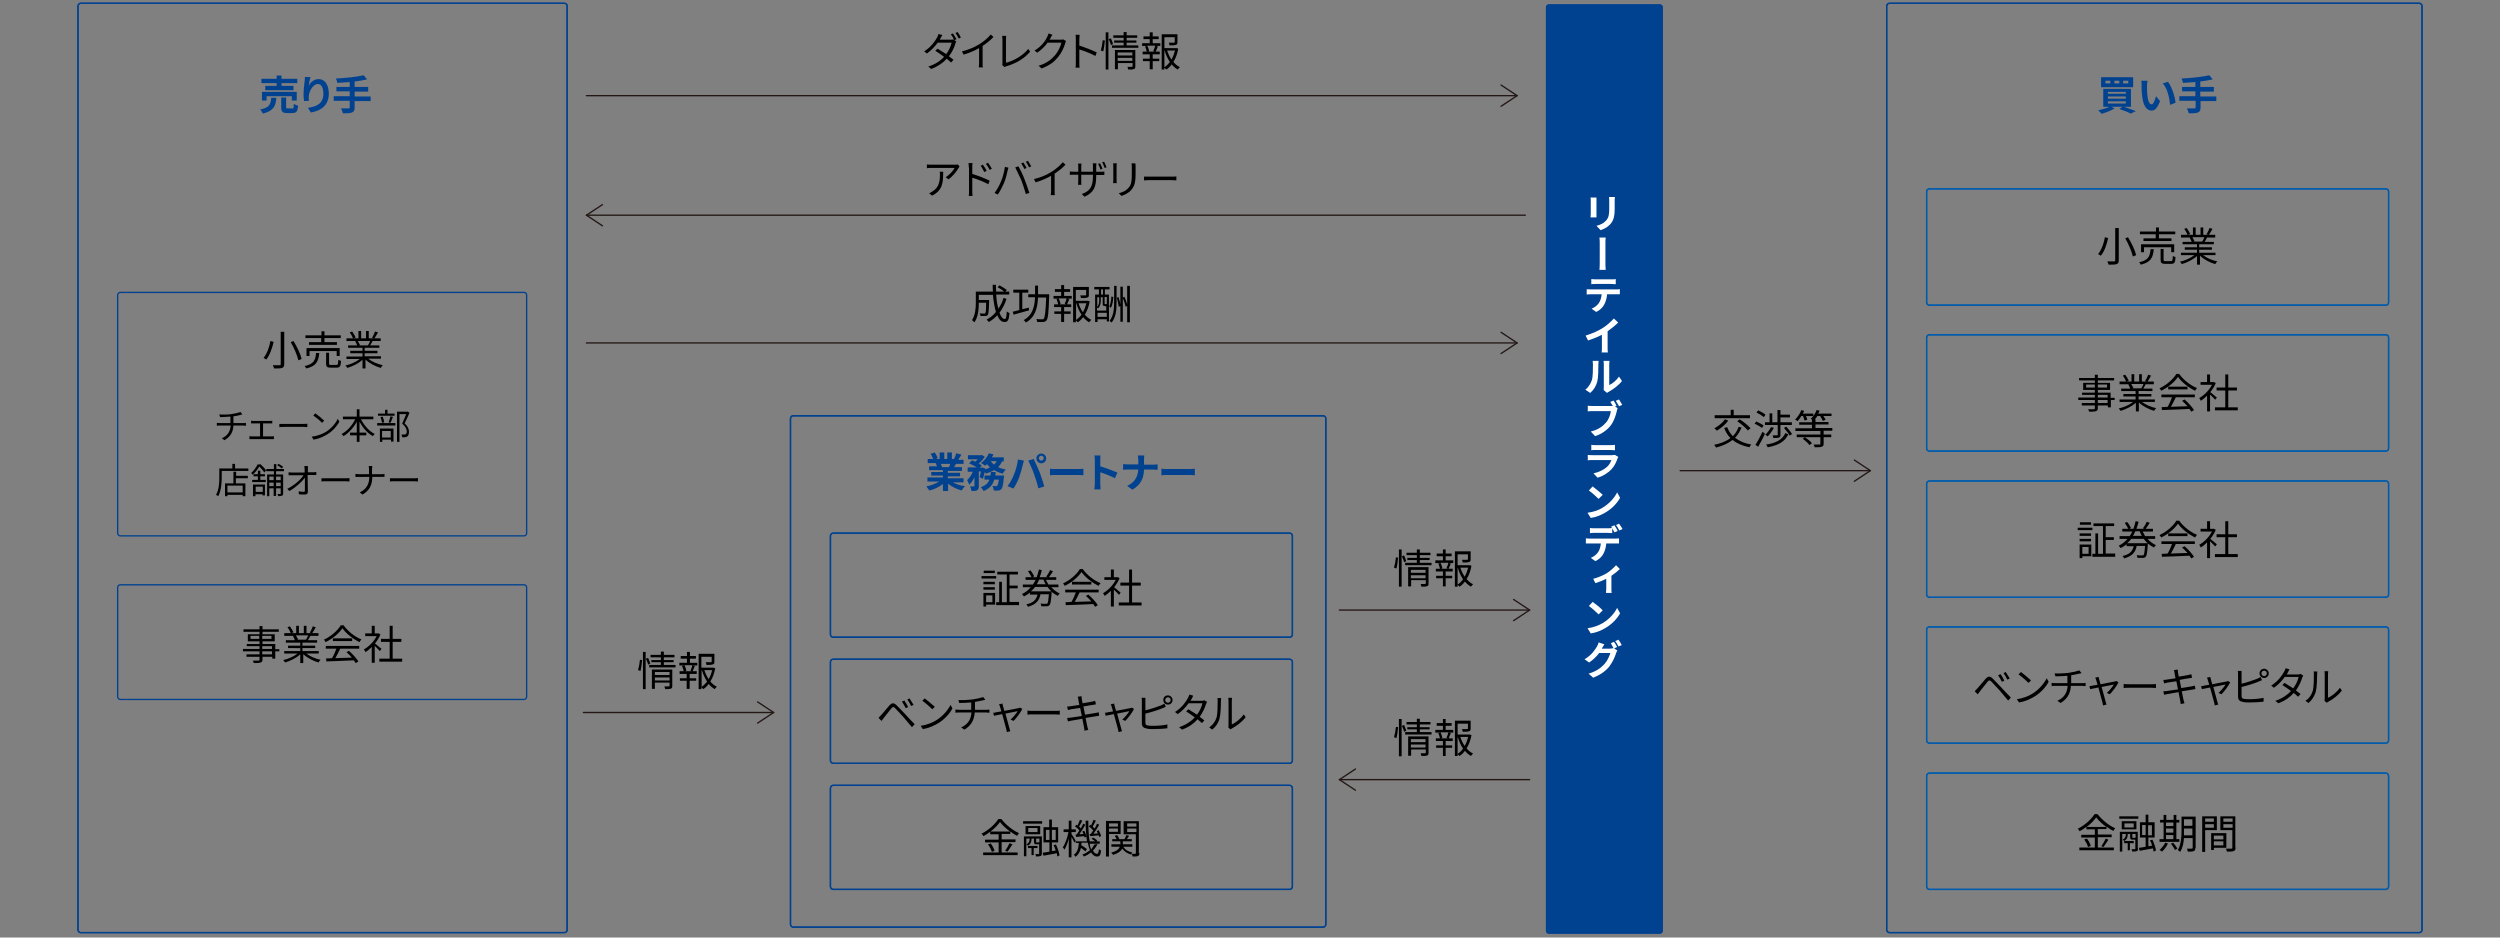 <?xml version="1.0" encoding="utf-8"?>
<!-- Generator: Adobe Illustrator 28.0.0, SVG Export Plug-In . SVG Version: 6.00 Build 0)  -->
<svg version="1.1" id="レイヤー_1" xmlns="http://www.w3.org/2000/svg" xmlns:xlink="http://www.w3.org/1999/xlink" x="0px"
	 y="0px" viewBox="0 0 920 345" style="enable-background:new 0 0 920 345;" xml:space="preserve">
<rect x="0" y="0" width="920" height="345" fill="#808080" stroke="none"/>
<style type="text/css">
	.st0{fill:none;stroke:#231815;stroke-width:0.5;stroke-linecap:round;stroke-linejoin:round;stroke-miterlimit:10;}
	.st1{fill:#004190;}
	.st2{fill:none;stroke:#004190;stroke-width:0.5;stroke-linecap:round;stroke-linejoin:round;stroke-miterlimit:10;}
	.st3{enable-background:new    ;}
	.st4{fill:#FFFFFF;}
	.st5{fill:none;stroke:#005BAC;stroke-width:0.5;stroke-linecap:round;stroke-linejoin:round;stroke-miterlimit:10;}
</style>
<g id="スキーム図">
	<g>
		<line class="st0" x1="215.8" y1="35.2" x2="558.3" y2="35.2"/>
		<polyline class="st0" points="552.4,31.3 558.3,35.2 552.4,39.1 		"/>
	</g>
	<g>
		<line class="st0" x1="561.3" y1="79.2" x2="215.8" y2="79.2"/>
		<polyline class="st0" points="221.7,83.1 215.8,79.2 221.7,75.3 		"/>
	</g>
	<g>
		<line class="st0" x1="215.8" y1="126.2" x2="558.3" y2="126.2"/>
		<polyline class="st0" points="552.4,122.3 558.3,126.2 552.4,130.1 		"/>
	</g>
	<g>
		<line class="st0" x1="618.3" y1="173.2" x2="688.3" y2="173.2"/>
		<polyline class="st0" points="682.4,169.3 688.3,173.2 682.4,177.1 		"/>
	</g>
	<g>
		<g>
			<g>
				<path class="st1" d="M569.9,1.6c-0.5,0-1,0.5-1,1v340c0,0.5,0.5,1,1,1h41c0.5,0,1-0.5,1-1V2.6c0-0.5-0.5-1-1-1
					C610.9,1.6,569.9,1.6,569.9,1.6z"/>
				<path class="st1" d="M569.9,1.6c-0.5,0-1,0.5-1,1v340c0,0.5,0.5,1,1,1h41c0.5,0,1-0.5,1-1V2.6c0-0.5-0.5-1-1-1
					C610.9,1.6,569.9,1.6,569.9,1.6z"/>
			</g>
		</g>
	</g>
	<g>
		<g>
			<g>
				<path class="st2" d="M29.7,1.2c-0.5,0-1,0.5-1,1v340c0,0.5,0.5,1,1,1h178c0.6,0,1-0.5,1-1V2.2c0-0.5-0.4-1-1-1H29.7z"/>
				<path class="st2" d="M29.7,1.2c-0.5,0-1,0.5-1,1v340c0,0.5,0.5,1,1,1h178c0.6,0,1-0.5,1-1V2.2c0-0.5-0.4-1-1-1H29.7z"/>
			</g>
		</g>
	</g>
	<g>
		<g class="st3">
			<path class="st4" d="M587.5,73.8v4.9c0,0.4,0,0.9,0,1.3h-2.2c0-0.3,0.1-0.8,0.1-1.3v-4.9c0-0.3,0-0.8-0.1-1.1h2.2
				C587.5,73,587.5,73.4,587.5,73.8z M594.2,74v2.9c0,3.1-0.6,4.5-1.7,5.7c-1,1.1-2.5,1.8-3.5,2.1l-1.5-1.6c1.5-0.4,2.6-0.9,3.5-1.9
				c1-1.1,1.2-2.2,1.2-4.5V74c0-0.6,0-1-0.1-1.5h2.2C594.2,73,594.2,73.5,594.2,74z"/>
			<path class="st4" d="M588.7,89.5c0-0.5,0-1.4-0.1-2.1h2.3c-0.1,0.7-0.1,1.5-0.1,2.1v7.2c0,0.4,0,1.7,0.1,2.6h-2.3
				c0.1-0.9,0.1-2,0.1-2.6C588.7,95.7,588.7,90.8,588.7,89.5z"/>
			<path class="st4" d="M585.3,106.5h9.5c0.3,0,0.9,0,1.3-0.1v1.9c-0.4,0-0.9,0-1.3,0h-3.4c-0.1,1.5-0.5,2.7-1,3.7
				c-0.6,1.2-1.7,2.2-3,2.8l-1.7-1.2c1-0.4,2-1.1,2.7-2.1c0.6-0.9,0.9-2,1-3.2h-4.1c-0.5,0-1,0-1.4,0.1v-1.9
				C584.3,106.4,584.8,106.5,585.3,106.5z M587.1,102.8h5.9c0.5,0,1.1,0,1.6-0.1v1.9c-0.5,0-1.1-0.1-1.6-0.1h-5.8
				c-0.5,0-1.1,0-1.6,0.1v-1.9C586,102.7,586.7,102.8,587.1,102.8z"/>
			<path class="st4" d="M589.8,120.7c1.5-0.9,3.1-2.4,4.1-3.5l1.6,1.5c-1.1,1.1-2.5,2.2-3.9,3.2v5.9c0,0.6,0,1.6,0.1,1.9h-2.3
				c0.1-0.4,0.1-1.3,0.1-1.9v-4.6c-1.5,0.8-3.3,1.5-5.1,2.1l-0.9-1.8C586.1,122.7,588.2,121.7,589.8,120.7z"/>
			<path class="st4" d="M585.8,139.9c0.4-1.2,0.4-4,0.4-5.8c0-0.6-0.1-1-0.1-1.3h2.2c0,0.1-0.1,0.7-0.1,1.3c0,1.7,0,4.8-0.4,6.3
				c-0.4,1.6-1.3,3.1-2.6,4.2l-1.8-1.2C584.6,142.5,585.4,141.1,585.8,139.9z M590.2,142.5V134c0-0.6-0.1-1.2-0.1-1.2h2.2
				c0,0-0.1,0.6-0.1,1.3v7.6c1.2-0.5,2.6-1.7,3.6-3.1l1.1,1.6c-1.2,1.6-3.3,3.1-4.9,4c-0.3,0.1-0.5,0.3-0.6,0.4l-1.2-1
				C590.1,143.3,590.2,142.9,590.2,142.5z"/>
			<path class="st4" d="M594.9,149.4l-0.6,0.2l1,0.6c-0.1,0.3-0.3,0.7-0.3,1c-0.3,1.4-1,3.7-2.2,5.3c-1.3,1.7-3.3,3.2-5.8,4
				l-1.6-1.7c2.9-0.7,4.5-2,5.7-3.4c1-1.2,1.5-2.8,1.7-4.1H586c-0.7,0-1.4,0-1.7,0.1v-2.1c0.5,0.1,1.3,0.1,1.7,0.1h6.8
				c0.2,0,0.4,0,0.7,0c-0.3-0.5-0.6-1-0.9-1.5l1.2-0.5C594.2,148,594.7,148.9,594.9,149.4z M597,149l-1.2,0.5
				c-0.3-0.6-0.8-1.4-1.2-2l1.2-0.5C596.2,147.6,596.7,148.5,597,149z"/>
			<path class="st4" d="M595.3,168.6c-0.5,1.4-1.1,2.8-2.2,4c-1.5,1.6-3.4,2.7-5.2,3.2l-1.5-1.6c2.2-0.5,3.9-1.4,5.1-2.5
				c0.8-0.8,1.2-1.6,1.5-2.4h-7c-0.4,0-1.1,0-1.7,0.1v-2c0.6,0.1,1.2,0.1,1.7,0.1h7.2c0.5,0,0.9-0.1,1.1-0.1l1.3,0.8
				C595.5,168.2,595.3,168.5,595.3,168.6z M587.1,163.8h5.6c0.5,0,1.2,0,1.6-0.1v2c-0.4,0-1.1-0.1-1.6-0.1h-5.6
				c-0.5,0-1.1,0-1.5,0.1v-2C586,163.8,586.7,163.8,587.1,163.8z"/>
			<path class="st4" d="M589.8,186.8c2.5-1.5,4.4-3.7,5.3-5.6l1.1,2c-1.1,2-3,4-5.4,5.4c-1.5,0.9-3.3,1.7-5.4,2l-1.2-1.9
				C586.5,188.4,588.4,187.7,589.8,186.8z M589.8,182.1l-1.5,1.5c-0.8-0.8-2.6-2.4-3.6-3.1l1.4-1.5
				C587.1,179.8,589,181.3,589.8,182.1z"/>
			<path class="st4" d="M585,198.2h9.5c0.3,0,0.9,0,1.3-0.1v1.9c-0.4,0-0.9,0-1.3,0h-3.4c-0.1,1.5-0.5,2.7-1,3.7
				c-0.6,1.2-1.7,2.2-3,2.8l-1.7-1.2c1-0.4,2-1.1,2.7-2.1c0.6-0.9,0.9-2,1-3.2H585c-0.4,0-1,0-1.4,0v-1.9
				C584.1,198.2,584.6,198.2,585,198.2z M595.3,195.4l-1.2,0.5c-0.2-0.4-0.5-1-0.8-1.5v1.8c-0.5,0-1.1-0.1-1.6-0.1h-5
				c-0.5,0-1.1,0-1.6,0.1v-1.9c0.5,0.1,1.1,0.1,1.6,0.1h5c0.5,0,1.1,0,1.5-0.1c-0.1-0.2-0.2-0.4-0.3-0.5l1.2-0.5
				C594.6,194,595.1,194.9,595.3,195.4z M597.1,194.7l-1.2,0.5c-0.3-0.6-0.8-1.5-1.2-2l1.1-0.5C596.3,193.3,596.8,194.2,597.1,194.7
				z"/>
			<path class="st4" d="M591.2,211c1.3-0.8,2.7-2.1,3.5-3l1.4,1.4c-0.7,0.7-1.9,1.7-3.1,2.5v4.8c0,0.5,0,1.2,0.1,1.5h-2.1
				c0-0.3,0.1-1,0.1-1.5V213c-1.2,0.6-2.7,1.2-4,1.6l-0.8-1.6C588,212.6,590,211.7,591.2,211z"/>
			<path class="st4" d="M589.8,229.3c2.5-1.5,4.4-3.7,5.3-5.6l1.1,2c-1.1,2-3,4-5.4,5.4c-1.5,0.9-3.3,1.7-5.4,2l-1.2-1.9
				C586.5,230.9,588.4,230.1,589.8,229.3z M589.8,224.6l-1.5,1.5c-0.8-0.8-2.6-2.4-3.6-3.1l1.4-1.5
				C587.1,222.2,589,223.7,589.8,224.6z"/>
			<path class="st4" d="M595.1,238.1l-1.1,0.5l1.2,0.8c-0.2,0.3-0.4,0.7-0.5,1c-0.4,1.3-1.2,3.2-2.5,4.9c-1.4,1.7-3.2,3-5.9,4.1
				l-1.7-1.5c3-0.9,4.6-2.2,5.9-3.6c1-1.1,1.8-2.9,2.1-4h-4.1c-1,1.3-2.2,2.5-3.7,3.5l-1.7-1.2c2.6-1.5,3.8-3.4,4.6-4.7
				c0.2-0.4,0.5-1,0.6-1.5l2.1,0.7c-0.3,0.5-0.7,1.2-0.9,1.5c0,0,0,0,0,0.1h2.9c0.5,0,0.9-0.1,1.3-0.2l0.1,0.1
				c-0.3-0.6-0.7-1.4-1-1.9l1.1-0.5C594.3,236.6,594.8,237.5,595.1,238.1z M596.8,237.4l-1.2,0.5c-0.3-0.6-0.8-1.5-1.2-2l1.2-0.5
				C596,236,596.6,236.9,596.8,237.4z"/>
		</g>
	</g>
	<g>
		<path class="st2" d="M43.3,108.6c0-0.6,0.5-1,1-1h148.5c0.6,0,1,0.4,1,1v87.6c0,0.6-0.4,1-1,1H44.3c-0.5,0-1-0.4-1-1V108.6z"/>
	</g>
	<g>
		<path class="st2" d="M43.3,216.2c0-0.6,0.5-1,1-1h148.5c0.6,0,1,0.4,1,1v40.2c0,0.5-0.4,1-1,1H44.3c-0.5,0-1-0.5-1-1V216.2z"/>
	</g>
	<g>
		<g class="st3">
			<path d="M100.7,125.8c-0.5,2.2-1.4,4.9-2.7,6.5c-0.3-0.2-0.8-0.5-1-0.6c1.3-1.6,2.2-4.2,2.5-6.2L100.7,125.8z M104.6,122.1v11.9
				c0,0.8-0.2,1.2-0.8,1.4c-0.5,0.2-1.5,0.2-2.9,0.2c-0.1-0.3-0.3-0.8-0.5-1.2c1.1,0,2.2,0,2.5,0c0.3,0,0.4-0.1,0.4-0.4v-11.9H104.6
				z M108,125.5c1.3,2.1,2.6,4.8,3,6.6l-1.2,0.5c-0.4-1.8-1.6-4.6-2.8-6.7L108,125.5z"/>
			<path d="M117.5,129.9c-0.3,3-1,4.8-4.8,5.7c-0.1-0.3-0.4-0.7-0.6-0.9c3.4-0.7,4-2.2,4.2-4.8H117.5z M118.3,124.4h-5.9v-1h5.9
				v-1.5h1.1v1.5h6v1h-6v1.5h4.6v1h-10.3v-1h4.5V124.4z M123.9,131v-1.8h-10v1.8h-1.1v-2.9H125v2.9H123.9z M123.8,134.3
				c0.6,0,0.6-0.3,0.7-1.9c0.3,0.2,0.7,0.3,1,0.4c-0.1,2-0.4,2.5-1.6,2.5h-2.2c-1.3,0-1.7-0.3-1.7-1.5v-4h1.1v4
				c0,0.4,0.1,0.5,0.7,0.5H123.8z"/>
			<path d="M135.5,132c1.4,1.1,3.4,2,5.4,2.4c-0.3,0.2-0.6,0.7-0.8,1c-2-0.6-4.2-1.7-5.6-3.1v3.3h-1.1v-3.2c-1.4,1.3-3.6,2.4-5.6,3
				c-0.1-0.3-0.5-0.7-0.7-0.9c1.9-0.4,3.9-1.3,5.3-2.4h-4.9v-0.9h5.9V130h-4.5v-0.9h4.5V128h-5.3v-0.9h3.3c-0.1-0.5-0.4-1-0.7-1.5
				l0.5-0.1h-3.7v-1h2.4c-0.2-0.6-0.7-1.5-1.2-2.2l0.9-0.3c0.5,0.7,1,1.6,1.3,2.2l-0.8,0.3h1.8v-2.7h1v2.7h1.8v-2.7h1v2.7h1.8
				l-0.6-0.2c0.4-0.6,0.9-1.6,1.1-2.3l1.1,0.3c-0.4,0.8-0.9,1.6-1.3,2.2h2.3v1h-3c-0.3,0.6-0.6,1.2-0.9,1.6h3.4v0.9h-5.4v1.1h4.7
				v0.9h-4.7v1.1h6v0.9H135.5z M131.7,125.5c0.3,0.5,0.6,1.1,0.8,1.5l-0.5,0.1h3.5l-0.1,0c0.3-0.4,0.6-1,0.8-1.6H131.7z"/>
		</g>
	</g>
	<g>
		<g class="st3">
			<path d="M85.1,152.4c1.2-0.2,2.7-0.5,3.4-0.8l0.7,0.9c-0.3,0.1-0.5,0.1-0.7,0.2c-0.6,0.2-1.7,0.4-2.6,0.5v2.5h3.6
				c0.3,0,0.8,0,1-0.1v1.1c-0.3,0-0.7-0.1-1-0.1h-3.6c-0.1,2.4-1.1,4.1-3.3,5.4l-1-0.7c2.1-0.9,3.1-2.4,3.3-4.7h-3.9
				c-0.4,0-0.9,0-1.2,0.1v-1.1c0.3,0,0.8,0.1,1.1,0.1h3.9v-2.4c-1.3,0.1-2.8,0.2-3.8,0.2l-0.3-1C81.7,152.6,83.7,152.6,85.1,152.4z"
				/>
			<path d="M93.3,154.9h6c0.3,0,0.6,0,0.9-0.1v1c-0.3,0-0.6,0-0.9,0h-2.5v4.8h3.1c0.3,0,0.6,0,0.9-0.1v1.1c-0.3,0-0.7,0-0.9,0h-7.2
				c-0.3,0-0.6,0-0.9,0v-1.1c0.3,0,0.6,0.1,0.9,0.1h3v-4.8h-2.4c-0.2,0-0.6,0-0.9,0v-1C92.6,154.9,93.1,154.9,93.3,154.9z"/>
			<path d="M104.6,156h7.1c0.6,0,1.1,0,1.4-0.1v1.3c-0.3,0-0.8-0.1-1.4-0.1h-7.1c-0.7,0-1.4,0-1.8,0.1V156
				C103.2,156,103.9,156,104.6,156z"/>
			<path d="M120,158.9c2-1.3,3.6-3.2,4.3-4.8l0.6,1.1c-0.9,1.6-2.4,3.4-4.4,4.6c-1.3,0.8-2.9,1.6-5.1,2l-0.7-1.1
				C117.1,160.4,118.8,159.6,120,158.9z M119.3,154.8l-0.8,0.8c-0.6-0.7-2.3-2.1-3.2-2.7l0.7-0.8C116.9,152.7,118.5,154,119.3,154.8
				z"/>
			<path d="M132.9,154.4c1.1,2.2,3,4.3,5,5.3c-0.2,0.2-0.6,0.6-0.7,0.8c-2-1.1-3.7-3.1-4.9-5.3v4h2.5v1h-2.5v2.4h-1v-2.4h-2.5v-1
				h2.5v-4c-1.2,2.2-3,4.2-4.9,5.3c-0.1-0.2-0.5-0.6-0.7-0.8c2-1,3.9-3.1,5-5.4h-4.5v-1h5.1v-2.7h1v2.7h5.1v1H132.9z"/>
			<path d="M138.8,155.7h6.7v0.9h-6.7V155.7z M145.3,153h-6.2v-0.8h2.6v-1.4h0.9v1.4h2.6V153z M139.7,157.7h5.1v4.8h-0.9v-0.7h-3.2
				v0.8h-0.9V157.7z M140.6,155.6c-0.1-0.6-0.3-1.4-0.6-2.1l0.8-0.2c0.3,0.6,0.5,1.5,0.6,2.1L140.6,155.6z M140.6,158.6v2.4h3.2
				v-2.4H140.6z M143,155.4c0.2-0.6,0.6-1.6,0.7-2.2l0.9,0.2c-0.3,0.8-0.6,1.6-0.9,2.2L143,155.4z M150.7,151.9
				c-0.5,1.2-1.2,2.7-1.8,3.9c1.3,1.2,1.6,2.2,1.6,3.1c0,0.8-0.2,1.4-0.6,1.7c-0.2,0.2-0.5,0.2-0.8,0.3c-0.3,0-0.8,0-1.1,0
				c0-0.3-0.1-0.7-0.3-1c0.4,0,0.8,0,1,0c0.2,0,0.4-0.1,0.6-0.1c0.3-0.2,0.4-0.6,0.4-1c0-0.8-0.4-1.8-1.7-2.9
				c0.5-1.1,1.1-2.5,1.5-3.5H147v10.2h-0.9v-11.1h3.8l0.2,0L150.7,151.9z"/>
		</g>
		<g class="st3">
			<path d="M91.4,172.4v0.9h-9.8v2.4c0,2-0.2,4.9-1.3,6.9c-0.2-0.2-0.6-0.4-0.8-0.5c1.1-1.9,1.2-4.5,1.2-6.3v-3.4h4.8v-1.7h1v1.7
				H91.4z M86.8,175.1h4.4v0.9h-4.4v1.9h3.5v4.7h-1v-0.5h-5.6v0.5h-0.9v-4.7h3.1v-4.3h1V175.1z M89.3,178.7h-5.6v2.5h5.6V178.7z"/>
			<path d="M95.7,170.7c0.8,0.7,1.8,1.7,2.2,2.4l-0.6,0.8c-0.4-0.6-1.2-1.6-1.9-2.2c-0.5,0.9-1.3,2-2.4,3c-0.1-0.2-0.5-0.5-0.6-0.6
				c1.1-1,1.9-2.2,2.4-3.2H95.7z M95.8,176.6h2v0.8h-5v-0.8h2.1v-1.3h-1.6v-0.8h1.6v-1.3h0.9v1.3h1.7v0.8h-1.7V176.6z M93.2,178.3
				h4.3v4h-0.9v-0.4h-2.6v0.7h-0.9V178.3z M94.1,179.1v1.9h2.6v-1.9H94.1z M101.6,173.4v1.2h2.6v7c0,0.4-0.1,0.7-0.4,0.8
				c-0.3,0.1-0.7,0.2-1.4,0.2c0-0.2-0.2-0.6-0.3-0.8c0.5,0,0.9,0,1,0c0.1,0,0.2,0,0.2-0.2v-1.9h-1.7v2.8h-0.9v-2.8h-1.6v2.9h-0.8v-8
				h2.5v-1.2h-2.8v-0.8h2.8v-1.8h0.9v1.8h2.8v0.8H101.6z M99.1,175.4v1.3h1.6v-1.3H99.1z M100.7,178.9v-1.3h-1.6v1.3H100.7z
				 M101.6,175.4v1.3h1.7v-1.3H101.6z M103.3,178.9v-1.3h-1.7v1.3H103.3z M103.7,172.4c-0.4-0.4-1.1-0.9-1.7-1.2l0.5-0.5
				c0.6,0.3,1.4,0.8,1.7,1.1L103.7,172.4z"/>
			<path d="M113.3,172.5c0,0.3,0,0.7,0,1.3h2c0.3,0,0.8-0.1,1.1-0.1v1.1c-0.3,0-0.8,0-1.1,0h-2.1c0,1.9,0.1,4.5,0.1,6.2
				c0,0.7-0.4,1-1.2,1c-0.7,0-1.4,0-2.1-0.1l-0.1-1.1c0.6,0.1,1.4,0.2,1.8,0.2c0.4,0,0.5-0.2,0.5-0.5c0-1,0-3,0-4.7
				c-1.1,1.5-3.4,3.6-5.7,4.9l-0.8-0.8c2.6-1.3,5-3.4,6-5h-4.3c-0.4,0-0.8,0-1.2,0v-1.1c0.4,0,0.8,0.1,1.2,0.1h4.7c0-0.5,0-1,0-1.3
				c0-0.5-0.1-0.8-0.1-1.1h1.2C113.4,171.8,113.3,172.1,113.3,172.5z"/>
			<path d="M120.1,176h7.1c0.6,0,1.1,0,1.4-0.1v1.3c-0.3,0-0.8-0.1-1.4-0.1h-7.1c-0.7,0-1.4,0-1.8,0.1V176
				C118.6,176,119.3,176,120.1,176z"/>
			<path d="M135.7,171.5h1.3c0,0.3-0.1,0.9-0.1,1.3v1.7h3.5c0.4,0,0.9,0,1.1-0.1v1.1c-0.2,0-0.7,0-1.1,0h-3.4c0,2.9-1,5-3.6,6.5
				l-1-0.8c2.5-1.2,3.5-3.1,3.5-5.7H132c-0.5,0-1,0-1.2,0v-1.1c0.3,0,0.8,0.1,1.2,0.1h3.8v-1.8C135.8,172.4,135.7,171.8,135.7,171.5
				z"/>
			<path d="M145.3,176h7.1c0.6,0,1.1,0,1.4-0.1v1.3c-0.3,0-0.8-0.1-1.4-0.1h-7.1c-0.7,0-1.4,0-1.8,0.1V176
				C143.9,176,144.5,176,145.3,176z"/>
		</g>
	</g>
	<g>
		<g class="st3">
			<path d="M102.8,239.7h-1.5v2.7h-1.1v-0.7h-3.6v1c0,0.7-0.2,0.9-0.7,1.1c-0.5,0.2-1.2,0.2-2.5,0.2c-0.1-0.3-0.2-0.7-0.4-0.9
				c0.9,0,1.8,0,2.1,0c0.3,0,0.4-0.1,0.4-0.4v-1h-4.8v-0.9h4.8v-1.1h-6.1v-0.9h6.1v-1h-4.7v-0.8h4.7v-1h-4.3v-2.6h4.3v-0.9h-5.9
				v-0.9h5.9v-1.2h1.1v1.2h6v0.9h-6v0.9h4.5v2.6h-4.5v1h4.7v1.9h1.5V239.7z M95.4,235.1V234h-3.2v1.1H95.4z M96.5,234v1.1h3.4V234
				H96.5z M96.5,238.8h3.6v-1h-3.6V238.8z M100.1,239.7h-3.6v1.1h3.6V239.7z"/>
			<path d="M112.6,240.4c1.4,1.1,3.4,2,5.4,2.4c-0.3,0.2-0.6,0.7-0.8,1c-2-0.6-4.2-1.7-5.6-3.1v3.3h-1.1v-3.2
				c-1.4,1.3-3.6,2.4-5.6,3c-0.1-0.3-0.5-0.7-0.7-0.9c1.9-0.4,3.9-1.3,5.3-2.4h-4.9v-0.9h5.9v-1.1H106v-0.9h4.5v-1.1h-5.3v-0.9h3.3
				c-0.1-0.5-0.4-1.1-0.7-1.5l0.5-0.1h-3.7v-1h2.4c-0.2-0.6-0.7-1.5-1.2-2.2l0.9-0.3c0.5,0.7,1,1.6,1.3,2.2l-0.8,0.3h1.8v-2.7h1v2.7
				h1.8v-2.7h1v2.7h1.8l-0.6-0.2c0.4-0.6,0.9-1.6,1.1-2.3l1.1,0.3c-0.4,0.8-0.9,1.6-1.3,2.2h2.3v1h-3c-0.3,0.6-0.6,1.2-0.9,1.6h3.4
				v0.9h-5.4v1.1h4.7v0.9h-4.7v1.1h6v0.9H112.6z M108.9,233.8c0.3,0.5,0.6,1.1,0.8,1.5l-0.5,0.1h3.5l-0.1,0c0.3-0.4,0.6-1.1,0.8-1.6
				H108.9z"/>
			<path d="M126.5,230.2c1.6,2.2,4.2,4.2,6.5,5.1c-0.3,0.3-0.5,0.7-0.7,1c-2.3-1.1-4.9-3.1-6.3-5.1c-1.2,1.8-3.6,3.9-6.2,5.1
				c-0.1-0.3-0.4-0.7-0.6-0.9c2.6-1.2,5.1-3.4,6.2-5.3H126.5z M119.9,237.7h12.3v1h-7c-0.5,1.1-1.2,2.4-1.8,3.5
				c1.9-0.1,4-0.1,6.1-0.2c-0.6-0.7-1.3-1.4-2-2l0.9-0.5c1.4,1.2,2.8,2.8,3.5,3.9l-1,0.6c-0.2-0.3-0.4-0.6-0.7-1
				c-3.7,0.2-7.6,0.3-10.1,0.4l-0.1-1.1c0.6,0,1.4,0,2.2-0.1c0.6-1,1.2-2.4,1.6-3.5h-3.9V237.7z M129.6,234.9v1h-7.1v-1H129.6z"/>
			<path d="M139.8,239.6c-0.4-0.4-1.2-1.3-1.9-1.9v6.2h-1.1v-5.8c-0.8,0.8-1.5,1.4-2.3,1.9c-0.1-0.3-0.4-0.8-0.6-1
				c1.8-1,3.7-2.9,4.7-4.9h-4.2v-1h2.4v-2.8h1.1v2.8h1.3l0.2,0l0.6,0.4c-0.5,1.2-1.2,2.3-2,3.3c0.7,0.6,2,1.7,2.4,2L139.8,239.6z
				 M148,242.4v1.1h-8.4v-1.1h3.8v-6.2h-3.2v-1.1h3.2v-4.8h1.1v4.8h3.2v1.1h-3.2v6.2H148z"/>
		</g>
	</g>
	<g>
		<g>
			<g>
				<path class="st2" d="M695.3,1.2c-0.5,0-1,0.5-1,1v340c0,0.5,0.5,1,1,1h195c0.5,0,1-0.5,1-1V2.2c0-0.5-0.5-1-1-1H695.3z"/>
				<path class="st2" d="M695.3,1.2c-0.5,0-1,0.5-1,1v340c0,0.5,0.5,1,1,1h195c0.5,0,1-0.5,1-1V2.2c0-0.5-0.5-1-1-1H695.3z"/>
			</g>
		</g>
	</g>
	<g>
		<g class="st3">
			<path class="st1" d="M781.6,39.3c1.6,0.5,3.3,1.2,4.4,1.6l-1.9,0.9c-0.9-0.5-2.6-1.2-4.2-1.7l1.2-0.8h-4.2l1.3,0.6
				c-1.3,0.8-3.2,1.5-4.8,2c-0.3-0.4-0.9-1-1.3-1.3c1.5-0.3,3.1-0.8,4.2-1.3h-2.3v-6.6h10.2v6.6H781.6z M785,32.1h-11.8v-3.7H785
				V32.1z M776.6,29.7h-1.8v1h1.8V29.7z M775.7,34.5h6.6v-0.7h-6.6V34.5z M775.7,36.3h6.6v-0.8h-6.6V36.3z M775.7,38.1h6.6v-0.8
				h-6.6V38.1z M779.9,29.7h-1.8v1h1.8V29.7z M783.2,29.7h-1.9v1h1.9V29.7z"/>
			<path class="st1" d="M790.1,31.6c0,1,0,2.1,0.1,3.2c0.2,2.2,0.7,3.6,1.6,3.6c0.7,0,1.3-1.8,1.6-3l1.5,1.8c-1,2.6-1.9,3.5-3.1,3.5
				c-1.7,0-3.1-1.5-3.5-5.5c-0.2-1.4-0.2-3.1-0.2-4c0-0.4,0-1.1-0.1-1.5l2.3,0C790.2,30.3,790.1,31.1,790.1,31.6z M800.6,37.8
				l-2,0.8c-0.2-2.4-1-6.1-2.7-7.9l1.9-0.6C799.2,31.8,800.4,35.6,800.6,37.8z"/>
			<path class="st1" d="M815.7,37.2h-5.9v2.4c0,1.1-0.3,1.5-1,1.8c-0.7,0.3-1.8,0.3-3.3,0.3c-0.1-0.5-0.5-1.3-0.7-1.8
				c1.1,0,2.4,0,2.7,0c0.3,0,0.5-0.1,0.5-0.4v-2.4H802v-1.7h5.9v-1.8H803V32h4.9v-1.8c-1.6,0.1-3.1,0.2-4.6,0.3
				c0-0.5-0.3-1.2-0.5-1.6c3.6-0.2,7.7-0.6,10.2-1.2l1.3,1.5c-1.3,0.3-2.9,0.6-4.6,0.8v2h5v1.7h-5v1.8h5.9V37.2z"/>
		</g>
	</g>
	<g>
		<g class="st3">
			<path class="st1" d="M101.7,35.9c-0.2,3-0.9,4.9-5,5.9c-0.2-0.5-0.6-1.2-1-1.5c3.6-0.7,3.9-2,4.1-4.3H101.7z M101.8,30.6h-5.6V29
				h5.6v-1.2h1.8V29h5.8v1.6h-5.8v1h4.4v1.6H97.6v-1.6h4.2V30.6z M107.4,37v-1.6h-9.3V37h-1.7v-3.2h12.8V37H107.4z M107.5,40
				c0.5,0,0.6-0.3,0.6-1.8c0.4,0.3,1.1,0.6,1.6,0.7c-0.2,2.2-0.7,2.7-2.1,2.7h-1.9c-1.7,0-2.2-0.5-2.2-2.1v-3.6h1.8v3.5
				c0,0.5,0.1,0.5,0.6,0.5H107.5z"/>
			<path class="st1" d="M113.6,31.5c0.7-1.2,2-2.4,3.7-2.4c2.1,0,3.7,2,3.7,5.3c0,4.2-2.6,6.3-6.6,7l-1.1-1.7
				c3.3-0.5,5.7-1.6,5.7-5.2c0-2.3-0.8-3.6-2-3.6c-1.8,0-3.3,2.7-3.4,4.6c0,0.4,0,0.9,0.1,1.6l-1.8,0.1c-0.1-0.6-0.2-1.5-0.2-2.5
				c0-1.4,0.2-3.3,0.4-4.8c0.1-0.6,0.1-1.2,0.1-1.6l2.1,0.1C114,29.1,113.7,30.7,113.6,31.5z"/>
			<path class="st1" d="M136.4,37.2h-5.9v2.4c0,1.1-0.3,1.5-1,1.8c-0.7,0.3-1.8,0.3-3.3,0.3c-0.1-0.5-0.4-1.3-0.7-1.8
				c1.1,0,2.4,0,2.7,0c0.3,0,0.5-0.1,0.5-0.4v-2.4h-5.9v-1.7h5.9v-1.8h-4.9V32h4.9v-1.8c-1.6,0.1-3.1,0.2-4.6,0.3
				c0-0.5-0.3-1.2-0.5-1.6c3.6-0.2,7.7-0.6,10.2-1.2l1.3,1.5c-1.3,0.3-2.9,0.6-4.6,0.8v2h5v1.7h-5v1.8h5.9V37.2z"/>
		</g>
	</g>
	<g>
		<g>
			<g>
				<path class="st5" d="M710,69.5c-0.5,0-1,0.4-1,1v40.8c0,0.6,0.5,1,1,1h168c0.5,0,1-0.4,1-1V70.5c0-0.6-0.5-1-1-1H710z M709,165
					c0,0.6,0.5,1,1,1h168c0.5,0,1-0.4,1-1v-40.8c0-0.6-0.5-1-1-1H710c-0.5,0-1,0.4-1,1V165z M709,218.8c0,0.6,0.5,1,1,1h168
					c0.5,0,1-0.4,1-1V178c0-0.6-0.5-1-1-1H710c-0.5,0-1,0.4-1,1V218.8z M709,272.5c0,0.5,0.5,1,1,1h168c0.5,0,1-0.5,1-1v-40.8
					c0-0.6-0.5-1-1-1H710c-0.5,0-1,0.4-1,1V272.5z M709,326.3c0,0.5,0.5,1,1,1h168c0.5,0,1-0.5,1-1v-40.8c0-0.5-0.5-1-1-1H710
					c-0.5,0-1,0.5-1,1V326.3z"/>
				<path class="st5" d="M710,69.5c-0.5,0-1,0.4-1,1v40.8c0,0.6,0.5,1,1,1h168c0.5,0,1-0.4,1-1V70.5c0-0.6-0.5-1-1-1H710z M709,165
					c0,0.6,0.5,1,1,1h168c0.5,0,1-0.4,1-1v-40.8c0-0.6-0.5-1-1-1H710c-0.5,0-1,0.4-1,1V165z M709,218.8c0,0.6,0.5,1,1,1h168
					c0.5,0,1-0.4,1-1V178c0-0.6-0.5-1-1-1H710c-0.5,0-1,0.4-1,1V218.8z M709,272.5c0,0.5,0.5,1,1,1h168c0.5,0,1-0.5,1-1v-40.8
					c0-0.6-0.5-1-1-1H710c-0.5,0-1,0.4-1,1V272.5z M709,326.3c0,0.5,0.5,1,1,1h168c0.5,0,1-0.5,1-1v-40.8c0-0.5-0.5-1-1-1H710
					c-0.5,0-1,0.5-1,1V326.3z"/>
			</g>
		</g>
	</g>
	<g class="st3">
		<path d="M775.8,87.6c-0.5,2.2-1.3,4.9-2.7,6.5c-0.3-0.2-0.8-0.5-1-0.6c1.3-1.6,2.2-4.2,2.5-6.2L775.8,87.6z M779.7,83.9v11.9
			c0,0.8-0.2,1.2-0.8,1.4c-0.5,0.2-1.5,0.2-2.9,0.2c-0.1-0.3-0.3-0.8-0.5-1.2c1.1,0,2.2,0,2.5,0c0.3,0,0.4-0.1,0.4-0.4V83.9H779.7z
			 M783.1,87.3c1.3,2.1,2.6,4.8,3,6.6l-1.2,0.5c-0.4-1.8-1.6-4.6-2.8-6.7L783.1,87.3z"/>
		<path d="M792.6,91.7c-0.3,3-1,4.8-4.8,5.7c-0.1-0.3-0.4-0.7-0.6-0.9c3.4-0.7,4-2.2,4.2-4.8H792.6z M793.4,86.2h-5.9v-1h5.9v-1.5
			h1.1v1.5h6v1h-6v1.5h4.6v1h-10.3v-1h4.5V86.2z M799,92.8v-1.8h-10v1.8h-1.1v-2.9h12.2v2.9H799z M798.9,96.1c0.6,0,0.6-0.3,0.7-1.9
			c0.3,0.2,0.7,0.3,1,0.4c-0.1,2-0.4,2.5-1.6,2.5h-2.2c-1.3,0-1.7-0.3-1.7-1.5v-4h1.1v4c0,0.4,0.1,0.5,0.7,0.5H798.9z"/>
		<path d="M810.6,93.8c1.4,1.1,3.4,2,5.4,2.4c-0.3,0.2-0.6,0.7-0.8,1c-2-0.6-4.2-1.7-5.6-3.1v3.3h-1.1v-3.2c-1.4,1.3-3.6,2.4-5.6,3
			c-0.1-0.3-0.5-0.7-0.7-0.9c1.9-0.4,3.9-1.3,5.3-2.4h-4.9v-0.9h5.9v-1.1h-4.5v-0.9h4.5v-1.1h-5.3v-0.9h3.3c-0.1-0.5-0.4-1-0.7-1.5
			l0.5-0.1h-3.7v-1h2.4c-0.2-0.6-0.7-1.5-1.2-2.2l0.9-0.3c0.5,0.7,1,1.6,1.3,2.2l-0.8,0.3h1.8v-2.7h1v2.7h1.8v-2.7h1v2.7h1.8
			l-0.6-0.2c0.4-0.6,0.9-1.6,1.1-2.3l1.1,0.3c-0.4,0.8-0.9,1.6-1.3,2.2h2.3v1h-3c-0.3,0.6-0.6,1.2-0.9,1.6h3.4v0.9h-5.4v1.1h4.7v0.9
			h-4.7v1.1h6v0.9H810.6z M806.8,87.3c0.3,0.5,0.6,1.1,0.8,1.5l-0.5,0.1h3.5l-0.2,0c0.3-0.4,0.6-1,0.8-1.6H806.8z"/>
	</g>
	<g class="st3">
		<path d="M778.3,147.2h-1.5v2.7h-1.1v-0.7H772v1c0,0.7-0.2,0.9-0.7,1.1c-0.5,0.2-1.2,0.2-2.5,0.2c-0.1-0.3-0.2-0.7-0.4-0.9
			c0.9,0,1.8,0,2.1,0c0.3,0,0.4-0.1,0.4-0.4v-1h-4.8v-0.9h4.8v-1.1h-6.1v-0.9h6.1v-1h-4.7v-0.8h4.7v-1h-4.3v-2.6h4.3v-0.9h-5.8v-0.9
			h5.8v-1.2h1.1v1.2h6v0.9h-6v0.9h4.5v2.6H772v1h4.7v1.9h1.5V147.2z M770.9,142.6v-1.1h-3.2v1.1H770.9z M772,141.5v1.1h3.4v-1.1H772
			z M772,146.3h3.6v-1H772V146.3z M775.6,147.2H772v1.1h3.6V147.2z"/>
		<path d="M788.1,147.8c1.4,1.1,3.4,2,5.4,2.4c-0.3,0.2-0.6,0.7-0.8,1c-2-0.6-4.2-1.7-5.6-3.1v3.3h-1.1v-3.2c-1.4,1.3-3.6,2.4-5.6,3
			c-0.2-0.3-0.5-0.7-0.7-0.9c1.9-0.4,3.9-1.3,5.3-2.4H780v-0.9h5.9v-1.1h-4.5v-0.9h4.5v-1.1h-5.3v-0.9h3.3c-0.1-0.5-0.4-1-0.7-1.5
			l0.5-0.1h-3.7v-1h2.4c-0.2-0.6-0.7-1.5-1.2-2.2l0.9-0.3c0.5,0.7,1,1.6,1.3,2.2l-0.8,0.3h1.8v-2.7h1v2.7h1.8v-2.7h1v2.7h1.8
			l-0.6-0.2c0.4-0.6,0.9-1.6,1.1-2.3l1.1,0.3c-0.4,0.8-0.9,1.6-1.3,2.2h2.3v1h-3c-0.3,0.6-0.6,1.2-0.9,1.6h3.4v0.9H787v1.1h4.7v0.9
			H787v1.1h6v0.9H788.1z M784.3,141.3c0.3,0.5,0.6,1.1,0.8,1.5l-0.5,0.1h3.5l-0.1,0c0.3-0.4,0.6-1,0.8-1.6H784.3z"/>
		<path d="M802,137.7c1.6,2.2,4.2,4.2,6.5,5.1c-0.3,0.3-0.5,0.7-0.7,1c-2.3-1.1-4.9-3.1-6.3-5.1c-1.2,1.8-3.6,3.9-6.2,5.1
			c-0.1-0.3-0.4-0.7-0.6-0.9c2.6-1.2,5.1-3.4,6.2-5.3H802z M795.4,145.2h12.3v1h-7c-0.5,1.1-1.2,2.4-1.8,3.5c1.9-0.1,4-0.1,6.1-0.2
			c-0.6-0.7-1.3-1.4-2-2l0.9-0.5c1.4,1.2,2.8,2.8,3.5,3.9l-1,0.6c-0.2-0.3-0.4-0.6-0.7-1c-3.7,0.2-7.6,0.3-10.1,0.4l-0.1-1.1
			c0.6,0,1.4,0,2.2-0.1c0.6-1,1.2-2.4,1.6-3.5h-3.9V145.2z M805,142.3v1h-7.1v-1H805z"/>
		<path d="M815.2,147.1c-0.4-0.4-1.2-1.3-1.9-1.9v6.2h-1.1v-5.8c-0.8,0.8-1.5,1.4-2.3,1.9c-0.1-0.3-0.4-0.8-0.6-1
			c1.8-1,3.7-2.9,4.7-4.9h-4.2v-1h2.4v-2.8h1.1v2.8h1.3l0.2,0l0.6,0.4c-0.5,1.2-1.2,2.3-2,3.3c0.7,0.6,2,1.7,2.4,2L815.2,147.1z
			 M823.5,149.9v1.1h-8.4v-1.1h3.8v-6.2h-3.2v-1.1h3.2v-4.8h1.1v4.8h3.2v1.1H820v6.2H823.5z"/>
	</g>
	<g class="st3">
		<path d="M770,195.1h-5.4v-0.9h5.4V195.1z M769.6,204.7h-3.3v0.7h-1v-5h4.3V204.7z M769.5,197.2h-4.2v-0.9h4.2V197.2z M765.3,198.3
			h4.2v0.9h-4.2V198.3z M769.5,193.1h-4.1v-0.9h4.1V193.1z M766.3,201.3v2.5h2.3v-2.5H766.3z M778.4,203.8v1.1H770v-1.1h1.1v-7.5h1
			v7.5h1.8v-10.2h-3.5v-1h7.6v1h-3.1v4.1h3v1h-3v5H778.4z"/>
		<path d="M790.2,198.2c0.9,1,2,1.9,3.2,2.4c-0.3,0.2-0.6,0.6-0.7,0.9c-0.8-0.4-1.6-0.9-2.3-1.5c0,0.1,0,0.3,0,0.3
			c-0.2,3-0.4,4.2-0.8,4.6c-0.3,0.3-0.5,0.4-1,0.4c-0.4,0-1.2,0-2,0c0-0.3-0.2-0.8-0.3-1c0.8,0.1,1.6,0.1,1.9,0.1
			c0.3,0,0.4,0,0.6-0.1c0.3-0.3,0.4-1.2,0.6-3.4h-3.1c-0.4,2.2-1.5,3.7-4.6,4.6c-0.1-0.3-0.4-0.7-0.6-0.9c2.8-0.6,3.7-1.9,4.1-3.6
			h-2.6v-0.7c-0.6,0.5-1.4,1-2.2,1.4c-0.2-0.2-0.5-0.7-0.7-0.9c1.3-0.6,2.4-1.5,3.2-2.5h-2.9v-1h3.7c0.4-0.5,0.7-1.1,1-1.7h-3.7v-1
			h2.2c-0.3-0.6-0.8-1.5-1.3-2.2l0.9-0.3c0.6,0.7,1.1,1.6,1.4,2.2l-0.6,0.3h1.5c0.3-0.9,0.6-1.8,0.8-2.8l1.1,0.2
			c-0.2,0.9-0.5,1.8-0.8,2.6h2.9l-0.5-0.2c0.5-0.6,1.1-1.6,1.4-2.4l1.1,0.4c-0.5,0.8-1,1.6-1.5,2.2h2.7v1h-3.8
			c0.3,0.6,0.6,1.2,0.9,1.7h3.7v1H790.2z M790.3,199.9c-0.5-0.5-1-1-1.4-1.6h-4.6c-0.4,0.6-0.9,1.1-1.5,1.6H790.3z M785.8,195.5
			c-0.3,0.6-0.5,1.2-0.9,1.7h3.3c-0.3-0.5-0.6-1.1-0.8-1.7H785.8z"/>
		<path d="M802,191.7c1.6,2.2,4.2,4.2,6.5,5.1c-0.3,0.3-0.5,0.7-0.7,1c-2.3-1.1-4.9-3.1-6.3-5.1c-1.2,1.8-3.6,3.9-6.2,5.1
			c-0.1-0.3-0.4-0.7-0.6-0.9c2.6-1.2,5.1-3.4,6.2-5.3H802z M795.4,199.2h12.3v1h-7c-0.5,1.1-1.2,2.4-1.8,3.5c1.9-0.1,4-0.1,6.1-0.2
			c-0.6-0.7-1.3-1.4-2-2l0.9-0.5c1.4,1.2,2.8,2.8,3.5,3.9l-1,0.6c-0.2-0.3-0.4-0.6-0.7-1c-3.7,0.2-7.6,0.3-10.1,0.4l-0.1-1.1
			c0.6,0,1.4,0,2.2-0.1c0.6-1,1.2-2.4,1.6-3.5h-3.9V199.2z M805,196.3v1h-7.1v-1H805z"/>
		<path d="M815.2,201.1c-0.4-0.4-1.2-1.3-1.9-1.9v6.2h-1.1v-5.8c-0.8,0.8-1.5,1.4-2.3,1.9c-0.1-0.3-0.4-0.8-0.6-1
			c1.8-1,3.7-2.9,4.7-4.9h-4.2v-1h2.4v-2.8h1.1v2.8h1.3l0.2,0l0.6,0.4c-0.5,1.2-1.2,2.3-2,3.3c0.7,0.6,2,1.7,2.4,2L815.2,201.1z
			 M823.5,203.9v1.1h-8.4v-1.1h3.8v-6.2h-3.2v-1.1h3.2v-4.8h1.1v4.8h3.2v1.1H820v6.2H823.5z"/>
	</g>
	<g class="st3">
		<path d="M727.7,253.3c0.7-0.7,2-2.4,3-3.5c0.8-0.9,1.5-1.1,2.5-0.2c0.9,0.9,2.2,2.2,3.1,3.2c1,1.1,2.5,2.7,3.7,3.9l-1,1.1
			c-1.1-1.3-2.4-2.8-3.3-3.9c-0.9-1-2.3-2.5-2.9-3.1c-0.6-0.6-0.9-0.5-1.4,0.1c-0.7,0.9-2,2.5-2.7,3.4c-0.3,0.4-0.6,0.8-0.9,1.2
			l-1.1-1.1C727,254,727.3,253.7,727.7,253.3z M737.6,250.5l-0.9,0.4c-0.4-0.8-0.9-1.7-1.4-2.4l0.9-0.4
			C736.6,248.6,737.3,249.8,737.6,250.5z M739.6,249.7l-0.9,0.4c-0.4-0.8-0.9-1.7-1.4-2.4l0.8-0.4
			C738.5,247.9,739.2,249,739.6,249.7z"/>
		<path d="M748.2,255.1c2.3-1.5,4.1-3.7,5-5.5l0.7,1.3c-1,1.9-2.8,3.9-5,5.3c-1.5,0.9-3.4,1.9-5.9,2.3l-0.8-1.2
			C744.9,256.9,746.8,256,748.2,255.1z M747.4,250.4l-0.9,0.9c-0.8-0.8-2.6-2.4-3.7-3.1l0.9-0.9C744.6,248,746.5,249.5,747.4,250.4z
			"/>
		<path d="M761.3,247.6c1.4-0.2,3.1-0.6,3.9-0.9l0.8,1c-0.3,0.1-0.6,0.2-0.8,0.2c-0.8,0.2-1.9,0.4-3,0.6v2.9h4.1
			c0.3,0,0.9,0,1.2-0.1v1.2c-0.3,0-0.8-0.1-1.2-0.1h-4.2c-0.2,2.8-1.3,4.8-3.8,6.3l-1.2-0.8c2.4-1.1,3.6-2.8,3.8-5.5h-4.5
			c-0.5,0-1,0-1.4,0.1v-1.2c0.3,0,0.9,0.1,1.3,0.1h4.5v-2.7c-1.5,0.1-3.2,0.2-4.4,0.2l-0.3-1.1C757.4,247.9,759.7,247.8,761.3,247.6
			z"/>
		<path d="M772.5,250c0.1,0.3,0.3,1,0.5,1.8c2.1-0.4,4.7-0.9,5.2-1c0.2,0,0.4-0.1,0.6-0.2l0.8,0.5c-0.6,1.3-2.2,3.4-3.2,4.4
			l-1.1-0.5c0.9-0.8,2.1-2.2,2.6-3.1c-0.3,0.1-2.5,0.5-4.5,0.9c0.6,2.2,1.3,4.8,1.5,5.5c0.1,0.3,0.2,0.8,0.3,1l-1.3,0.3
			c0-0.3-0.1-0.7-0.2-1.1c-0.2-0.7-0.9-3.3-1.5-5.5c-1.4,0.3-2.6,0.5-3,0.6l-0.3-1.1c0.4,0,0.8-0.1,1.2-0.2c0.2,0,0.9-0.2,1.8-0.3
			c-0.2-0.8-0.4-1.4-0.5-1.7c-0.1-0.4-0.2-0.7-0.4-0.9l1.3-0.3C772.3,249.3,772.4,249.7,772.5,250z"/>
		<path d="M783.6,251.8h8.2c0.8,0,1.3,0,1.6-0.1v1.5c-0.3,0-0.9-0.1-1.6-0.1h-8.2c-0.8,0-1.6,0-2.1,0.1v-1.5
			C782,251.8,782.8,251.8,783.6,251.8z"/>
		<path d="M800,246.6l1.4-0.2c0,0.3,0.1,0.7,0.1,1c0,0.2,0.1,0.8,0.3,1.6c1.5-0.2,2.8-0.5,3.5-0.6c0.4-0.1,0.8-0.2,1.1-0.3l0.3,1.3
			c-0.2,0-0.7,0.1-1.1,0.2c-0.7,0.1-2.1,0.3-3.5,0.6c0.2,0.9,0.4,2,0.6,3c1.5-0.2,2.9-0.5,3.7-0.6c0.6-0.1,1-0.2,1.3-0.3l0.2,1.3
			c-0.3,0-0.8,0.1-1.3,0.2c-0.8,0.1-2.2,0.4-3.7,0.6c0.3,1.5,0.5,2.7,0.6,3c0.1,0.4,0.2,0.9,0.4,1.4l-1.4,0.3
			c-0.1-0.5-0.1-1-0.2-1.4c-0.1-0.3-0.3-1.5-0.6-3c-1.7,0.3-3.3,0.6-4,0.7c-0.6,0.1-1,0.2-1.3,0.3l-0.3-1.3c0.3,0,0.9-0.1,1.3-0.1
			c0.8-0.1,2.4-0.4,4.1-0.6c-0.2-1-0.4-2.1-0.6-3c-1.4,0.2-2.7,0.4-3.3,0.5c-0.4,0.1-0.8,0.2-1.2,0.3l-0.3-1.3c0.4,0,0.8,0,1.2-0.1
			c0.6-0.1,1.9-0.3,3.3-0.5c-0.2-0.8-0.3-1.4-0.3-1.6C800.2,247.3,800.1,246.9,800,246.6z"/>
		<path d="M813.6,250c0.1,0.3,0.3,1,0.5,1.8c2.1-0.4,4.7-0.9,5.2-1c0.2,0,0.4-0.1,0.6-0.2l0.8,0.5c-0.6,1.3-2.2,3.4-3.2,4.4
			l-1.1-0.5c0.9-0.8,2.1-2.2,2.6-3.1c-0.3,0.1-2.5,0.5-4.5,0.9c0.6,2.2,1.3,4.8,1.5,5.5c0.1,0.3,0.2,0.8,0.3,1l-1.3,0.3
			c0-0.3-0.1-0.7-0.2-1.1c-0.2-0.7-0.9-3.3-1.5-5.5c-1.4,0.3-2.6,0.5-3,0.6l-0.3-1.1c0.4,0,0.8-0.1,1.2-0.2c0.2,0,0.9-0.2,1.8-0.3
			c-0.2-0.8-0.4-1.4-0.5-1.7c-0.1-0.4-0.2-0.7-0.4-0.9l1.3-0.3C813.4,249.3,813.5,249.7,813.6,250z"/>
		<path d="M824.9,248.2v3.4c1.8-0.4,4.1-1.2,5.7-1.8c0.5-0.2,0.9-0.4,1.3-0.7l0.5,1.2c-0.4,0.2-1,0.4-1.4,0.6
			c-1.7,0.7-4.3,1.5-6.1,1.9v3.3c0,0.8,0.3,1,1,1.1c0.5,0.1,1.2,0.1,2,0.1c1.6,0,3.9-0.2,5.1-0.5v1.4c-1.3,0.2-3.6,0.3-5.2,0.3
			c-0.9,0-1.8,0-2.4-0.2c-1.2-0.2-1.8-0.7-1.8-2v-8.2c0-0.4,0-0.9-0.1-1.2h1.4C824.9,247.4,824.9,247.8,824.9,248.2z M833.2,246.1
			c0.9,0,1.7,0.8,1.7,1.7c0,0.9-0.7,1.7-1.7,1.7c-0.9,0-1.7-0.8-1.7-1.7C831.5,246.9,832.2,246.1,833.2,246.1z M833.2,248.8
			c0.5,0,1-0.4,1-1c0-0.6-0.5-1-1-1c-0.6,0-1,0.5-1,1C832.2,248.3,832.6,248.8,833.2,248.8z"/>
		<path d="M841.8,247.7c-0.1,0.2-0.2,0.4-0.3,0.5h4.1c0.4,0,0.7-0.1,1-0.2l1,0.6c-0.1,0.2-0.3,0.6-0.4,0.8c-0.4,1.4-1.2,3.1-2.3,4.7
			c0.6,0.5,1.2,0.9,1.7,1.3l-0.9,1c-0.5-0.4-1-0.9-1.6-1.4c-1.3,1.5-3.2,2.9-5.7,3.8l-1.1-0.9c2.5-0.8,4.5-2.2,5.8-3.6
			c-1.1-0.8-2.2-1.6-3.2-2.2l0.8-0.8c1,0.6,2.1,1.3,3.2,2c1-1.3,1.7-2.9,2-4.2h-5.1c-1,1.4-2.3,2.8-4,4l-1-0.8
			c2.6-1.6,4.1-3.9,4.8-5.2c0.2-0.3,0.4-0.8,0.5-1.2l1.4,0.4C842.2,246.9,842,247.4,841.8,247.7z"/>
		<path d="M851.1,254.2c0.4-1.4,0.4-4.4,0.4-6c0-0.5,0-0.8-0.1-1.1h1.4c0,0.2-0.1,0.6-0.1,1.1c0,1.7-0.1,4.9-0.5,6.4
			c-0.5,1.6-1.4,3.1-2.7,4.1l-1.1-0.8C849.8,257,850.7,255.6,851.1,254.2z M855.5,257.1v-9c0-0.6-0.1-1-0.1-1.1h1.4
			c0,0.1-0.1,0.5-0.1,1.1v8.7c1.4-0.6,3.2-2,4.4-3.7l0.7,1c-1.3,1.8-3.4,3.3-5.1,4.2c-0.2,0.1-0.4,0.3-0.5,0.3l-0.8-0.7
			C855.5,257.7,855.5,257.4,855.5,257.1z"/>
	</g>
	<g class="st3">
		<path d="M772,311.9h5.9v1h-12.7v-1h5.7v-3.7h-5v-1h5v-2h-3.1v-0.9c-0.8,0.6-1.6,1.1-2.5,1.6c-0.1-0.3-0.4-0.6-0.7-0.9
			c2.6-1.3,5-3.5,6.2-5.4h1.1c1.6,2.1,4.2,4.2,6.5,5.2c-0.3,0.3-0.5,0.7-0.7,1c-0.8-0.4-1.7-1-2.5-1.6v0.9H772v2h5.1v1H772V311.9z
			 M768,308.6c0.6,0.8,1.2,1.9,1.4,2.7l-1,0.4c-0.2-0.8-0.8-1.9-1.4-2.8L768,308.6z M775.1,304.3c-1.5-1.1-2.8-2.3-3.7-3.5
			c-0.8,1.1-2,2.4-3.5,3.5H775.1z M773.3,311.4c0.5-0.7,1.2-1.9,1.6-2.8l1,0.4c-0.6,0.9-1.3,2-1.8,2.7L773.3,311.4z"/>
		<path d="M779.9,300.4h7v0.9h-7V300.4z M786.8,312.3c0,0.5-0.1,0.7-0.4,0.9c-0.3,0.1-0.9,0.2-1.7,0.2c0-0.2-0.2-0.6-0.3-0.9
			c0.6,0,1.1,0,1.2,0c0.2,0,0.2,0,0.2-0.2V309h-0.1h-0.9c-0.7,0-0.9-0.2-0.9-0.9v-1.2h-0.9v0.1c0,0.8-0.1,1.8-1.3,2.5
			c-0.1-0.2-0.4-0.4-0.6-0.5c1.1-0.5,1.2-1.4,1.2-2v-0.1H781v6.5h-0.9v-7.3h6.6V312.3z M786.2,305.2h-5.4v-3h5.4V305.2z
			 M783.8,310.3v2.6H783v-2.6h-1.3v-0.8h3.5v0.8H783.8z M785.2,303h-3.4v1.5h3.4V303z M785.6,308.3c0.2,0,0.2,0,0.3-0.1v-1.3h-1.2
			v1.2c0,0.2,0,0.2,0.3,0.2H785.6z M792.5,313.4c0-0.3-0.1-0.7-0.2-1.2c-1.8,0.3-3.6,0.7-4.9,0.9l-0.3-1.1c0.7-0.1,1.6-0.2,2.5-0.4
			v-3.4h-2.1v-5.6h2.1v-2.8h1v2.8h2.3v5.6h-2.3v3.2l1.4-0.2c-0.2-0.7-0.5-1.4-0.8-2l0.9-0.2c0.6,1.3,1.2,3,1.3,4L792.5,313.4z
			 M788.3,307.3h1.3v-3.7h-1.3V307.3z M791.9,303.7h-1.4v3.7h1.4V303.7z"/>
		<path d="M802,309.8h-7.3v-1h1.5v-6.1h-1.3v-1h1.3v-1.8h1v1.8h2.7v-1.8h1v1.8h1.1v1h-1.1v6.1h1.1V309.8z M797.8,310.4
			c-0.5,1.2-1.4,2.3-2.2,3c-0.2-0.2-0.6-0.5-0.9-0.6c0.8-0.7,1.6-1.7,2.1-2.7L797.8,310.4z M797.1,302.7v1.3h2.7v-1.3H797.1z
			 M797.1,306.4h2.7v-1.5h-2.7V306.4z M797.1,308.8h2.7v-1.5h-2.7V308.8z M799.7,310.1c0.6,0.7,1.3,1.6,1.6,2.2l-0.9,0.5
			c-0.3-0.6-0.9-1.6-1.5-2.3L799.7,310.1z M807.9,312c0,0.7-0.2,1-0.6,1.2c-0.4,0.2-1.1,0.2-2.2,0.2c0-0.3-0.2-0.8-0.3-1.1
			c0.8,0,1.5,0,1.8,0c0.2,0,0.3-0.1,0.3-0.3v-3.6h-3.2c-0.1,1.8-0.5,3.7-1.4,5.1c-0.2-0.2-0.6-0.6-0.9-0.6c1.2-2,1.4-4.8,1.4-7v-5.4
			h5.2V312z M806.8,307.4v-2.5h-3.1v1c0,0.5,0,1,0,1.5H806.8z M803.7,301.5v2.4h3.1v-2.4H803.7z"/>
		<path d="M811.5,305.5v8h-1.1v-13.1h5.4v5.1H811.5z M811.5,301.2v1.2h3.2v-1.2H811.5z M814.7,304.6v-1.3h-3.2v1.3H814.7z
			 M814.7,312v0.8h-1v-6.2h5.6v5.4H814.7z M814.7,307.5v1.4h3.5v-1.4H814.7z M818.2,311.1v-1.5h-3.5v1.5H818.2z M822.7,311.9
			c0,0.7-0.2,1.1-0.7,1.3c-0.5,0.2-1.3,0.2-2.5,0.2c0-0.3-0.2-0.8-0.4-1.1c0.9,0,1.8,0,2.1,0c0.3,0,0.3-0.1,0.3-0.4v-6.4h-4.4v-5.1
			h5.5V311.9z M818.2,301.2v1.2h3.4v-1.2H818.2z M821.6,304.6v-1.3h-3.4v1.3H821.6z"/>
	</g>
	<g>
		<g>
			<g>
				<path class="st2" d="M291.9,153c-0.5,0-1,0.4-1,1v186.2c0,0.5,0.5,1,1,1h195c0.5,0,1-0.5,1-1V154c0-0.6-0.5-1-1-1H291.9z"/>
				<path class="st2" d="M291.9,153c-0.5,0-1,0.4-1,1v186.2c0,0.5,0.5,1,1,1h195c0.5,0,1-0.5,1-1V154c0-0.6-0.5-1-1-1H291.9z"/>
			</g>
		</g>
	</g>
	<g>
		<g>
			<g>
				<path class="st2" d="M306.6,196.2c-0.5,0-1,0.4-1,1v36.3c0,0.6,0.5,1,1,1h168c0.5,0,1-0.4,1-1v-36.3c0-0.6-0.5-1-1-1H306.6z
					 M305.6,279.9c0,0.5,0.5,1,1,1h168c0.5,0,1-0.5,1-1v-36.3c0-0.6-0.5-1-1-1h-168c-0.5,0-1,0.4-1,1V279.9z M305.6,326.3
					c0,0.5,0.5,1,1,1h168c0.5,0,1-0.5,1-1V290c0-0.5-0.5-1-1-1h-168c-0.5,0-1,0.5-1,1V326.3z"/>
				<path class="st2" d="M306.6,196.2c-0.5,0-1,0.4-1,1v36.3c0,0.6,0.5,1,1,1h168c0.5,0,1-0.4,1-1v-36.3c0-0.6-0.5-1-1-1H306.6z
					 M305.6,279.9c0,0.5,0.5,1,1,1h168c0.5,0,1-0.5,1-1v-36.3c0-0.6-0.5-1-1-1h-168c-0.5,0-1,0.4-1,1V279.9z M305.6,326.3
					c0,0.5,0.5,1,1,1h168c0.5,0,1-0.5,1-1V290c0-0.5-0.5-1-1-1h-168c-0.5,0-1,0.5-1,1V326.3z"/>
			</g>
		</g>
	</g>
	<g class="st3">
		<path d="M366.6,212.9h-5.4V212h5.4V212.9z M366.2,222.5h-3.3v0.7h-1v-5h4.3V222.5z M366.1,215h-4.2v-0.9h4.2V215z M361.9,216.1
			h4.2v0.9h-4.2V216.1z M366.1,210.9H362V210h4.1V210.9z M362.9,219.1v2.5h2.3v-2.5H362.9z M375,221.6v1.1h-8.4v-1.1h1.1v-7.5h1v7.5
			h1.8v-10.2h-3.5v-1h7.6v1h-3.1v4.1h3v1h-3v5H375z"/>
		<path d="M386.8,216c0.9,1,2,1.9,3.2,2.4c-0.3,0.2-0.6,0.6-0.7,0.9c-0.8-0.4-1.6-0.9-2.3-1.5c0,0.1,0,0.3,0,0.3
			c-0.2,3-0.4,4.2-0.8,4.6c-0.3,0.3-0.5,0.4-1,0.4c-0.4,0-1.2,0-2,0c0-0.3-0.1-0.8-0.3-1c0.8,0.1,1.6,0.1,1.9,0.1
			c0.3,0,0.4,0,0.6-0.1c0.3-0.3,0.4-1.2,0.6-3.4h-3.1c-0.4,2.2-1.5,3.7-4.6,4.6c-0.1-0.3-0.4-0.7-0.6-0.9c2.8-0.6,3.7-1.9,4.1-3.6
			H379v-0.7c-0.6,0.5-1.4,1-2.2,1.4c-0.1-0.2-0.5-0.7-0.7-0.9c1.3-0.6,2.4-1.5,3.2-2.5h-2.9v-1h3.7c0.4-0.5,0.7-1.1,1-1.7h-3.7v-1
			h2.2c-0.3-0.6-0.8-1.5-1.3-2.2l0.9-0.3c0.6,0.7,1.1,1.6,1.4,2.2l-0.6,0.3h1.5c0.3-0.9,0.6-1.8,0.8-2.8l1.1,0.2
			c-0.2,0.9-0.5,1.8-0.8,2.6h2.9l-0.5-0.2c0.5-0.6,1.1-1.6,1.4-2.4l1.1,0.4c-0.5,0.8-1,1.6-1.5,2.2h2.7v1h-3.8
			c0.3,0.6,0.6,1.2,0.9,1.7h3.7v1H386.8z M386.9,217.6c-0.5-0.5-1-1-1.4-1.6h-4.6c-0.4,0.6-0.9,1.1-1.5,1.6H386.9z M382.4,213.3
			c-0.3,0.6-0.5,1.2-0.9,1.7h3.3c-0.3-0.5-0.6-1.1-0.8-1.7H382.4z"/>
		<path d="M398.5,209.5c1.6,2.2,4.2,4.2,6.5,5.1c-0.3,0.3-0.5,0.7-0.7,1c-2.3-1.1-4.9-3.1-6.3-5.1c-1.2,1.8-3.6,3.9-6.2,5.1
			c-0.1-0.3-0.4-0.7-0.6-0.9c2.6-1.2,5.1-3.4,6.2-5.3H398.5z M392,217h12.3v1h-7c-0.5,1.1-1.2,2.4-1.8,3.5c1.9-0.1,4-0.1,6.1-0.2
			c-0.6-0.7-1.3-1.4-2-2l0.9-0.5c1.4,1.2,2.8,2.8,3.5,3.9l-1,0.6c-0.2-0.3-0.4-0.6-0.7-1c-3.7,0.2-7.6,0.3-10.1,0.4l-0.1-1.1
			c0.6,0,1.4,0,2.2-0.1c0.6-1,1.2-2.4,1.6-3.5H392V217z M401.6,214.1v1h-7.1v-1H401.6z"/>
		<path d="M411.8,218.9c-0.4-0.4-1.2-1.3-1.9-1.9v6.2h-1.1v-5.8c-0.8,0.8-1.5,1.4-2.3,1.9c-0.1-0.3-0.4-0.8-0.6-1
			c1.8-1,3.7-2.9,4.7-4.9h-4.2v-1h2.4v-2.8h1.1v2.8h1.3l0.2,0l0.6,0.4c-0.5,1.2-1.2,2.3-2,3.3c0.7,0.6,2,1.7,2.4,2L411.8,218.9z
			 M420.1,221.7v1.1h-8.4v-1.1h3.8v-6.2h-3.2v-1.1h3.2v-4.8h1.1v4.8h3.2v1.1h-3.2v6.2H420.1z"/>
	</g>
	<g class="st3">
		<path d="M324.3,263.1c0.7-0.7,2-2.4,3-3.5c0.8-0.9,1.5-1.1,2.5-0.2c0.9,0.9,2.2,2.2,3.1,3.2c1,1.1,2.5,2.7,3.7,3.9l-1,1.1
			c-1.1-1.3-2.4-2.8-3.3-3.9c-0.9-1-2.3-2.5-2.9-3.1c-0.6-0.6-0.9-0.5-1.4,0.1c-0.7,0.9-2,2.5-2.7,3.4c-0.3,0.4-0.6,0.8-0.9,1.2
			l-1.1-1.1C323.6,263.8,323.9,263.5,324.3,263.1z M334.2,260.2l-0.9,0.4c-0.4-0.8-0.9-1.7-1.4-2.4l0.9-0.4
			C333.2,258.4,333.9,259.5,334.2,260.2z M336.2,259.4l-0.9,0.4c-0.4-0.8-0.9-1.7-1.4-2.4l0.8-0.4
			C335.1,257.6,335.8,258.7,336.2,259.4z"/>
		<path d="M344.8,264.9c2.3-1.5,4.1-3.7,5-5.5l0.7,1.3c-1,1.9-2.8,3.9-5,5.3c-1.5,0.9-3.4,1.9-5.9,2.3l-0.8-1.2
			C341.5,266.7,343.4,265.8,344.8,264.9z M344,260.1l-0.9,0.9c-0.8-0.8-2.6-2.4-3.7-3.1l0.9-0.9C341.2,257.7,343.1,259.3,344,260.1z
			"/>
		<path d="M357.9,257.4c1.4-0.2,3.1-0.6,3.9-0.9l0.8,1c-0.3,0.1-0.6,0.2-0.8,0.2c-0.8,0.2-1.9,0.4-3,0.6v2.9h4.1
			c0.3,0,0.9,0,1.2-0.1v1.2c-0.3,0-0.8-0.1-1.2-0.1h-4.2c-0.2,2.8-1.3,4.8-3.8,6.3l-1.2-0.8c2.4-1.1,3.6-2.8,3.8-5.5H353
			c-0.5,0-1,0-1.4,0.1v-1.2c0.3,0,0.9,0.1,1.3,0.1h4.5v-2.7c-1.5,0.1-3.2,0.2-4.4,0.2l-0.3-1.1C354,257.7,356.3,257.6,357.9,257.4z"
			/>
		<path d="M369.1,259.8c0.1,0.3,0.3,1,0.5,1.8c2.1-0.4,4.7-0.9,5.2-1c0.2,0,0.4-0.1,0.6-0.2l0.8,0.5c-0.6,1.3-2.2,3.4-3.2,4.4
			l-1.1-0.5c0.9-0.8,2.1-2.2,2.6-3.1c-0.3,0.1-2.5,0.5-4.5,0.9c0.6,2.2,1.3,4.8,1.5,5.5c0.1,0.3,0.2,0.8,0.3,1l-1.3,0.3
			c0-0.3-0.1-0.7-0.2-1.1c-0.2-0.7-0.9-3.3-1.5-5.5c-1.4,0.3-2.6,0.5-3,0.6l-0.3-1.1c0.4,0,0.8-0.1,1.2-0.2c0.2,0,0.9-0.2,1.8-0.3
			c-0.2-0.8-0.4-1.4-0.5-1.7c-0.1-0.4-0.2-0.7-0.4-0.9l1.3-0.3C368.9,259.1,369,259.4,369.1,259.8z"/>
		<path d="M380.2,261.6h8.2c0.8,0,1.3,0,1.6-0.1v1.5c-0.3,0-0.9-0.1-1.6-0.1h-8.2c-0.8,0-1.6,0-2.1,0.1v-1.5
			C378.6,261.6,379.4,261.6,380.2,261.6z"/>
		<path d="M396.6,256.4l1.4-0.2c0,0.3,0.1,0.7,0.1,1c0,0.2,0.1,0.8,0.3,1.6c1.5-0.2,2.8-0.5,3.5-0.6c0.4-0.1,0.8-0.2,1.1-0.3
			l0.3,1.3c-0.2,0-0.7,0.1-1.1,0.2c-0.7,0.1-2.1,0.3-3.5,0.6c0.2,0.9,0.4,2,0.6,3c1.5-0.2,2.9-0.5,3.7-0.6c0.6-0.1,1-0.2,1.3-0.3
			l0.2,1.3c-0.3,0-0.8,0.1-1.3,0.2c-0.8,0.1-2.2,0.4-3.7,0.6c0.3,1.5,0.5,2.7,0.6,3c0.1,0.4,0.2,0.9,0.4,1.4l-1.4,0.3
			c-0.1-0.5-0.1-1-0.2-1.4c-0.1-0.3-0.3-1.5-0.6-3c-1.7,0.3-3.3,0.6-4,0.7c-0.6,0.1-1,0.2-1.3,0.3l-0.3-1.3c0.3,0,0.9-0.1,1.3-0.1
			c0.8-0.1,2.4-0.4,4.1-0.6c-0.2-1-0.4-2.1-0.6-3c-1.4,0.2-2.7,0.4-3.3,0.5c-0.4,0.1-0.8,0.2-1.2,0.3l-0.3-1.3c0.4,0,0.8,0,1.2-0.1
			c0.6-0.1,1.9-0.3,3.3-0.5c-0.2-0.8-0.3-1.4-0.3-1.6C396.8,257,396.7,256.7,396.6,256.4z"/>
		<path d="M410.2,259.8c0.1,0.3,0.3,1,0.5,1.8c2.1-0.4,4.7-0.9,5.2-1c0.2,0,0.4-0.1,0.6-0.2l0.8,0.5c-0.6,1.3-2.2,3.4-3.2,4.4
			l-1.1-0.5c0.9-0.8,2.1-2.2,2.6-3.1c-0.3,0.1-2.5,0.5-4.5,0.9c0.6,2.2,1.3,4.8,1.5,5.5c0.1,0.3,0.2,0.8,0.3,1l-1.3,0.3
			c0-0.3-0.1-0.7-0.2-1.1c-0.2-0.7-0.9-3.3-1.5-5.5c-1.4,0.3-2.6,0.5-3,0.6l-0.3-1.1c0.4,0,0.8-0.1,1.2-0.2c0.2,0,0.9-0.2,1.8-0.3
			c-0.2-0.8-0.4-1.4-0.5-1.7c-0.1-0.4-0.2-0.7-0.4-0.9l1.3-0.3C410,259.1,410.1,259.4,410.2,259.8z"/>
		<path d="M421.5,258v3.4c1.8-0.4,4.1-1.2,5.7-1.8c0.5-0.2,0.9-0.4,1.3-0.7l0.5,1.2c-0.4,0.2-1,0.4-1.4,0.6
			c-1.7,0.7-4.3,1.5-6.1,1.9v3.3c0,0.8,0.3,1,1,1.1c0.5,0.1,1.2,0.1,2,0.1c1.6,0,3.9-0.2,5.1-0.5v1.4c-1.3,0.2-3.6,0.3-5.2,0.3
			c-0.9,0-1.8,0-2.4-0.2c-1.2-0.2-1.8-0.7-1.8-2V258c0-0.4,0-0.9-0.1-1.2h1.4C421.5,257.1,421.5,257.6,421.5,258z M429.8,255.9
			c0.9,0,1.7,0.8,1.7,1.7c0,0.9-0.7,1.7-1.7,1.7s-1.7-0.8-1.7-1.7C428.1,256.6,428.8,255.9,429.8,255.9z M429.8,258.6
			c0.5,0,1-0.4,1-1c0-0.6-0.4-1-1-1c-0.6,0-1,0.5-1,1C428.8,258.1,429.2,258.6,429.8,258.6z"/>
		<path d="M438.4,257.4c-0.1,0.2-0.2,0.4-0.3,0.5h4.1c0.4,0,0.7-0.1,1-0.2l1,0.6c-0.1,0.2-0.3,0.6-0.4,0.8c-0.4,1.4-1.2,3.1-2.3,4.7
			c0.6,0.5,1.2,0.9,1.7,1.3l-0.9,1c-0.5-0.4-1-0.9-1.6-1.4c-1.3,1.5-3.2,2.9-5.7,3.8l-1.1-0.9c2.5-0.8,4.5-2.2,5.8-3.6
			c-1.1-0.8-2.2-1.6-3.2-2.2l0.8-0.8c1,0.6,2.1,1.3,3.2,2c1-1.3,1.7-2.9,2-4.2h-5.1c-1,1.4-2.3,2.8-4,4l-1-0.8
			c2.6-1.6,4.1-3.9,4.8-5.2c0.1-0.3,0.4-0.8,0.5-1.2l1.4,0.4C438.8,256.6,438.6,257.2,438.4,257.4z"/>
		<path d="M447.7,264c0.4-1.4,0.4-4.4,0.4-6c0-0.5,0-0.8-0.1-1.1h1.4c0,0.2-0.1,0.6-0.1,1.1c0,1.7-0.1,4.9-0.5,6.4
			c-0.4,1.6-1.4,3.1-2.7,4.1l-1.1-0.8C446.4,266.7,447.3,265.4,447.7,264z M452.1,266.9v-9c0-0.6-0.1-1-0.1-1.1h1.4
			c0,0.1-0.1,0.5-0.1,1.1v8.7c1.4-0.6,3.2-2,4.4-3.7l0.7,1c-1.3,1.8-3.4,3.3-5.1,4.2c-0.2,0.1-0.4,0.3-0.5,0.3l-0.8-0.7
			C452.1,267.5,452.1,267.2,452.1,266.9z"/>
	</g>
	<g class="st3">
		<path d="M368.6,313.7h5.9v1h-12.7v-1h5.7V310h-5v-1h5v-2h-3.1v-0.9c-0.8,0.6-1.6,1.1-2.5,1.6c-0.1-0.3-0.4-0.6-0.7-0.9
			c2.6-1.3,5-3.5,6.2-5.4h1.1c1.6,2.1,4.2,4.2,6.5,5.2c-0.3,0.3-0.5,0.7-0.7,1c-0.8-0.4-1.7-1-2.5-1.6v0.9h-3.2v2h5.1v1h-5.1V313.7z
			 M364.6,310.4c0.6,0.8,1.2,1.9,1.4,2.7l-1,0.4c-0.2-0.8-0.8-1.9-1.4-2.8L364.6,310.4z M371.7,306c-1.5-1.1-2.8-2.3-3.7-3.5
			c-0.8,1.1-2,2.4-3.5,3.5H371.7z M369.9,313.1c0.5-0.7,1.2-1.9,1.6-2.8l1.1,0.4c-0.6,0.9-1.3,2-1.8,2.7L369.9,313.1z"/>
		<path d="M376.5,302.2h7v0.9h-7V302.2z M383.4,314.1c0,0.5-0.1,0.7-0.4,0.9c-0.3,0.1-0.9,0.2-1.7,0.2c0-0.2-0.2-0.6-0.3-0.9
			c0.6,0,1.1,0,1.2,0c0.2,0,0.2,0,0.2-0.2v-3.4h-0.1h-0.9c-0.7,0-0.9-0.2-0.9-0.9v-1.2h-0.9v0.1c0,0.8-0.1,1.8-1.3,2.5
			c-0.1-0.2-0.4-0.4-0.6-0.5c1.1-0.5,1.2-1.4,1.2-2v-0.1h-1.2v6.5h-0.9v-7.3h6.6V314.1z M382.8,307h-5.4v-3h5.4V307z M380.4,312.1
			v2.6h-0.8v-2.6h-1.3v-0.8h3.5v0.8H380.4z M381.8,304.7h-3.4v1.5h3.4V304.7z M382.2,310c0.2,0,0.2,0,0.3-0.1v-1.3h-1.2v1.2
			c0,0.2,0,0.2,0.3,0.2H382.2z M389.1,315.2c0-0.3-0.1-0.7-0.2-1.2c-1.8,0.3-3.6,0.7-4.9,0.9l-0.3-1.1c0.7-0.1,1.6-0.2,2.5-0.4v-3.4
			H384v-5.6h2.1v-2.8h1v2.8h2.3v5.6h-2.3v3.2l1.4-0.2c-0.2-0.7-0.5-1.4-0.8-2l0.9-0.2c0.6,1.3,1.2,3,1.3,4L389.1,315.2z
			 M384.9,309.1h1.3v-3.7h-1.3V309.1z M388.5,305.4h-1.4v3.7h1.4V305.4z"/>
		<path d="M403.9,310.6c-0.4,0.9-1,1.7-1.7,2.4c0.4,0.8,0.9,1.2,1.5,1.2c0.4,0,0.6-0.4,0.7-1.7c0.2,0.2,0.5,0.4,0.8,0.5
			c-0.2,1.7-0.5,2.2-1.5,2.2c-0.9,0-1.6-0.6-2.2-1.5c-0.8,0.6-1.6,1.1-2.6,1.5c-0.1-0.2-0.4-0.5-0.6-0.7c1.1-0.4,2-1,2.8-1.6
			c-0.3-0.8-0.6-1.7-0.8-2.8h-2.3c0,0.3-0.1,0.6-0.1,0.9c0.7,0.5,1.6,1,2.1,1.5l-0.6,0.8c-0.4-0.3-1-0.8-1.6-1.3
			c-0.3,1.3-0.9,2.5-2,3.3c-0.1-0.2-0.4-0.6-0.7-0.7c1.4-0.9,1.8-2.6,1.9-4.4h-1.1v-0.8l-0.5,0.7c-0.2-0.5-0.7-1.4-1.1-2.1v7.5h-1
			v-6.9c-0.4,1.6-1,3.1-1.6,4.1c-0.1-0.3-0.4-0.7-0.6-0.9c0.9-1.2,1.7-3.6,2.1-5.6h-1.8v-1h1.9v-3.2h1v3.2h1.6v1h-1.6v0.7
			c0.4,0.5,1.4,2.2,1.6,2.6l-0.1,0.1h4.2c-0.3-2.2-0.5-4.8-0.5-7.6h1c0,2.9,0.1,5.5,0.5,7.6h2c-0.4-0.3-0.8-0.6-1.3-0.9l0.5-0.5
			c0.6,0.3,1.2,0.7,1.6,1.1l-0.3,0.3h1.2v0.9h-3.7c0.1,0.8,0.3,1.5,0.5,2.1c0.5-0.6,0.9-1.2,1.2-1.8L403.9,310.6z M396.2,307.1
			c0.3-0.4,0.7-0.9,1-1.5c-0.4-0.5-1-1.1-1.6-1.5l0.5-0.6c0.1,0.1,0.2,0.2,0.4,0.3c0.3-0.6,0.7-1.5,0.9-2.1l0.9,0.3
			c-0.4,0.7-0.8,1.6-1.2,2.2c0.3,0.2,0.5,0.4,0.6,0.7c0.4-0.6,0.7-1.2,0.9-1.8l0.8,0.4c-0.6,1.1-1.5,2.5-2.2,3.5l1.5-0.1
			c-0.1-0.3-0.3-0.6-0.4-0.9l0.7-0.3c0.4,0.7,0.7,1.6,0.8,2.2l-0.7,0.3c0-0.1-0.1-0.3-0.1-0.5c-1.1,0.1-2.1,0.2-3,0.3l-0.2-0.9
			L396.2,307.1z M401.4,306.9c0.3-0.4,0.6-0.8,0.9-1.3c-0.4-0.5-1-1.1-1.6-1.5l0.5-0.6c0.1,0.1,0.2,0.2,0.3,0.3
			c0.3-0.6,0.7-1.5,0.9-2.1l0.9,0.3c-0.4,0.8-0.9,1.6-1.2,2.2c0.2,0.2,0.5,0.5,0.7,0.7c0.4-0.6,0.7-1.2,0.9-1.8l0.8,0.4
			c-0.6,1.1-1.4,2.4-2.1,3.3l1.6-0.1c-0.1-0.3-0.3-0.6-0.4-0.9l0.7-0.3c0.4,0.7,0.8,1.6,0.9,2.2l-0.7,0.3c0-0.2-0.1-0.4-0.2-0.6
			c-1.1,0.1-2.2,0.2-3.1,0.3l-0.2-0.8L401.4,306.9z"/>
		<path d="M408.1,307v8.2H407v-13.1h5.4v4.8H408.1z M408.1,303v1.2h3.3V303H408.1z M411.4,306.1v-1.2h-3.3v1.2H411.4z M419.3,313.9
			c0,0.6-0.1,0.9-0.5,1.1c-0.4,0.2-1,0.2-2,0.2c0-0.3-0.2-0.7-0.3-1c-0.1,0.1-0.1,0.2-0.2,0.3c-1.5-0.4-2.6-1.2-3.3-2.2
			c-0.4,0.8-1.4,1.7-3.4,2.3c-0.1-0.2-0.4-0.6-0.7-0.8c2.1-0.6,2.9-1.4,3.2-2.2h-3.1v-0.9h3.3v-0.1v-1h-3v-0.8h1.6
			c-0.2-0.4-0.4-0.9-0.7-1.2l0.9-0.3c0.4,0.5,0.7,1.1,0.8,1.5h1.9c0.3-0.5,0.6-1.1,0.7-1.5l1,0.3c-0.3,0.4-0.5,0.8-0.8,1.2h1.8v0.8
			h-3.3v1v0.1h3.5v0.9h-3.3c0.6,1.1,1.8,1.8,3.3,2.1c-0.1,0.1-0.3,0.3-0.4,0.5c0.6,0,1.2,0,1.4,0c0.2,0,0.3-0.1,0.3-0.3V307h-4.5
			v-4.8h5.6V313.9z M414.8,303v1.2h3.4V303H414.8z M418.2,306.2v-1.3h-3.4v1.3H418.2z"/>
	</g>
	<g>
		<g class="st3">
			<path class="st1" d="M350.3,177.3c1.3,0.8,3,1.4,4.8,1.6c-0.4,0.4-0.9,1.1-1.2,1.6c-1.8-0.5-3.7-1.4-5-2.5v2.7H347v-2.6
				c-1.4,1.1-3.2,2-5,2.4c-0.3-0.4-0.8-1.1-1.1-1.5c1.7-0.3,3.4-1,4.7-1.8h-4.3v-1.5h5.7v-0.7h-4.3v-1.3h4.3v-0.7h-5.1v-1.4h2.9
				c-0.1-0.4-0.3-0.8-0.5-1.2l0.2,0h-3.1v-1.5h2c-0.2-0.6-0.6-1.3-0.9-1.9l1.5-0.5c0.4,0.6,0.9,1.5,1.1,2.1l-0.7,0.3h1.4v-2.4h1.7
				v2.4h1.1v-2.4h1.7v2.4h1.3L351,169c0.4-0.6,0.7-1.5,0.9-2.2l1.9,0.5c-0.4,0.7-0.8,1.4-1.2,1.9h2v1.5h-2.8
				c-0.2,0.4-0.5,0.8-0.7,1.2h2.9v1.4h-5.2v0.7h4.5v1.3h-4.5v0.7h5.8v1.5H350.3z M346.2,170.7c0.2,0.4,0.4,0.8,0.5,1.2l-0.3,0h2.8
				c0.2-0.4,0.4-0.8,0.5-1.2H346.2z"/>
			<path class="st1" d="M368.8,169.7c-0.4,0.9-0.9,1.6-1.5,2.2c0.8,0.4,1.8,0.7,2.8,0.9c-0.4,0.4-0.9,1.1-1.1,1.5
				c-1.1-0.3-2.2-0.7-3.1-1.3c-0.9,0.5-1.9,0.9-3.1,1.3c-0.1-0.2-0.2-0.4-0.4-0.6c-0.2,0.9-0.5,1.8-0.7,2.5l-1.2-0.6
				c0.2-0.6,0.3-1.3,0.5-2.1h-0.8v5.3c0,0.8-0.1,1.3-0.6,1.6c-0.5,0.3-1.2,0.3-2.1,0.3c0-0.5-0.3-1.2-0.5-1.7c0.6,0,1.2,0,1.4,0
				c0.2,0,0.2,0,0.2-0.2v-3.2c-0.5,1.1-1.2,2.1-1.9,2.8c-0.2-0.5-0.5-1.2-0.8-1.7c0.8-0.7,1.6-1.9,2.1-3.1h-1.9V172h3.4
				c-0.8-0.5-2-1.1-2.9-1.5l1.1-1.1c0.4,0.1,0.8,0.3,1.2,0.5c0.3-0.3,0.7-0.6,0.9-0.9h-3.6v-1.5h4.8l0.3-0.1l1.1,0.7
				c-0.5,0.8-1.4,1.8-2.2,2.5c0.4,0.2,0.8,0.5,1.1,0.7l-0.7,0.8h0.7l0.2-0.1l1.1,0.4l-0.1,0.3c0.7-0.2,1.3-0.4,1.8-0.7
				c-0.4-0.4-0.8-0.8-1.1-1.2c-0.2,0.2-0.5,0.5-0.7,0.6c-0.3-0.3-1-0.8-1.5-1c1.2-0.8,2.3-2.2,2.9-3.6l1.7,0.4
				c-0.2,0.4-0.3,0.7-0.6,1.1h4.4v1.5H368.8z M369.5,175.1c0,0,0,0.5-0.1,0.7c-0.2,2.6-0.5,3.8-0.9,4.2c-0.3,0.3-0.6,0.5-1.1,0.5
				c-0.4,0-1,0.1-1.7,0c0-0.5-0.2-1.2-0.5-1.7c0.5,0.1,1.1,0.1,1.3,0.1c0.2,0,0.3,0,0.5-0.2c0.2-0.2,0.4-0.8,0.6-2.2h-1.7
				c-0.5,1.8-1.6,3.2-3.9,4.2c-0.2-0.4-0.7-1-1-1.4c1.8-0.7,2.7-1.6,3.1-2.8h-1.8v-1.5h2.2c0.1-0.4,0.1-0.9,0.1-1.3h1.8
				c0,0.5-0.1,0.9-0.1,1.3H369.5z M364.6,169.7c0.3,0.5,0.8,0.9,1.2,1.3c0.4-0.4,0.7-0.8,1-1.3H364.6z"/>
			<path class="st1" d="M374.6,169.1l2.2,0.4c-0.1,0.4-0.3,1.2-0.4,1.5c-0.2,1.1-0.8,3.1-1.3,4.5c-0.5,1.5-1.4,3.2-2.2,4.3l-2.1-0.9
				c0.9-1.2,1.8-2.8,2.3-4.2C373.8,173.1,374.4,171,374.6,169.1z M378.4,169.5l2-0.6c0.6,1.2,1.6,3.5,2.2,4.9
				c0.5,1.3,1.3,3.8,1.7,5.2l-2.2,0.7c-0.4-1.8-1-3.7-1.6-5.3C380,172.9,379,170.7,378.4,169.5z M383.2,166.9c1,0,1.8,0.8,1.8,1.8
				c0,1-0.8,1.8-1.8,1.8c-1,0-1.8-0.8-1.8-1.8C381.4,167.7,382.2,166.9,383.2,166.9z M383.2,169.5c0.5,0,0.9-0.4,0.9-0.9
				c0-0.5-0.4-0.9-0.9-0.9s-0.9,0.4-0.9,0.9C382.3,169.1,382.7,169.5,383.2,169.5z"/>
			<path class="st1" d="M388.8,172.6h8.1c0.7,0,1.4-0.1,1.8-0.1v2.4c-0.4,0-1.1-0.1-1.8-0.1h-8.1c-0.9,0-1.9,0-2.4,0.1v-2.4
				C386.9,172.6,388,172.6,388.8,172.6z"/>
			<path class="st1" d="M402.9,169.4c0-0.5,0-1.3-0.2-1.8h2.3c-0.1,0.5-0.1,1.2-0.1,1.8v2.2c2,0.6,4.9,1.7,6.3,2.3l-0.9,2.1
				c-1.5-0.8-3.8-1.7-5.4-2.2v4.2c0,0.4,0.1,1.5,0.1,2.1h-2.3c0.1-0.6,0.2-1.5,0.2-2.1V169.4z"/>
			<path class="st1" d="M418.7,167.6h2.4c-0.1,0.5-0.1,1.3-0.1,1.8v1.6h3.4c0.7,0,1.3-0.1,1.6-0.1v2c-0.3,0-1-0.1-1.6-0.1h-3.4
				c-0.1,3-1,5.5-4.3,7.4l-1.9-1.4c2.9-1.3,3.9-3.5,4.1-6H415c-0.7,0-1.3,0-1.7,0.1v-2.1c0.4,0,1.1,0.1,1.7,0.1h3.9v-1.6
				C418.9,168.8,418.8,168.1,418.7,167.6z"/>
			<path class="st1" d="M429.8,172.6h8.1c0.7,0,1.4-0.1,1.8-0.1v2.4c-0.4,0-1.1-0.1-1.8-0.1h-8.1c-0.9,0-1.9,0-2.4,0.1v-2.4
				C428,172.6,429.1,172.6,429.8,172.6z"/>
		</g>
	</g>
	<g>
		<g class="st3">
			<path d="M352,14.4l-0.8,0.4l0.7,0.4c-0.1,0.2-0.3,0.6-0.3,0.8c-0.4,1.4-1.2,3.2-2.4,4.7c0.6,0.5,1.2,0.9,1.7,1.3l-0.9,1
				c-0.5-0.4-1-0.9-1.6-1.4c-1.3,1.5-3.2,2.8-5.7,3.8l-1.1-0.9c2.5-0.8,4.5-2.1,5.8-3.6c-1.1-0.8-2.2-1.6-3.2-2.2l0.8-0.8
				c1,0.6,2.1,1.3,3.2,2c1-1.3,1.7-2.9,2-4.2h-5.1c-1,1.3-2.3,2.8-4,4l-1-0.8c2.6-1.6,4.1-3.9,4.8-5.2c0.1-0.3,0.4-0.8,0.5-1.2
				l1.4,0.4c-0.3,0.4-0.5,0.9-0.7,1.2c-0.1,0.2-0.2,0.3-0.3,0.5h4c0.4,0,0.8,0,1-0.1l0.3,0.1c-0.3-0.6-0.8-1.5-1.2-2l0.8-0.3
				C351.1,12.9,351.6,13.8,352,14.4z M353.6,13.8l-0.8,0.4c-0.3-0.7-0.8-1.5-1.2-2.1l0.8-0.3C352.8,12.3,353.4,13.3,353.6,13.8z"/>
			<path d="M360.5,16.2c1.6-1,3.1-2.3,4.1-3.5l1,0.9c-1.1,1.2-2.5,2.3-4,3.3v6.3c0,0.6,0,1.3,0.1,1.6h-1.5c0-0.3,0.1-1,0.1-1.6v-5.5
				c-1.6,0.9-3.6,1.8-5.7,2.4l-0.6-1.2C356.5,18.3,358.8,17.3,360.5,16.2z"/>
			<path d="M368.9,23.2v-8.6c0-0.4-0.1-1.1-0.1-1.4h1.5c-0.1,0.4-0.1,0.9-0.1,1.4v8.5c2.9-0.7,6.3-2.7,8.2-5.1l0.7,1
				c-2,2.4-5,4.3-8.8,5.4c-0.2,0-0.4,0.1-0.6,0.3l-0.9-0.8C368.9,23.7,368.9,23.5,368.9,23.2z"/>
			<path d="M386.6,14c-0.1,0.2-0.2,0.4-0.4,0.6h4.1c0.4,0,0.7,0,1-0.1l1,0.6c-0.1,0.2-0.3,0.6-0.3,0.8c-0.4,1.5-1.3,3.5-2.7,5.2
				c-1.4,1.7-3.1,3-6,4.1l-1.1-1c2.7-0.8,4.6-2.2,6-3.8c1.2-1.4,2.1-3.3,2.4-4.7h-5.1c-0.9,1.3-2.2,2.6-3.8,3.7l-1-0.8
				c2.6-1.5,4.1-3.7,4.7-5.1c0.1-0.3,0.4-0.8,0.5-1.2l1.4,0.5C387,13.2,386.7,13.7,386.6,14z"/>
			<path d="M395.9,14.4c0-0.4,0-1.1-0.1-1.6h1.5c0,0.5-0.1,1.1-0.1,1.6c0,0.6,0,1.5,0,2.4c2,0.6,4.8,1.7,6.4,2.5l-0.5,1.3
				c-1.6-0.9-4.2-1.9-5.9-2.4c0,2.2,0,4.5,0,4.9c0,0.5,0,1.3,0.1,1.8h-1.5c0.1-0.5,0.1-1.2,0.1-1.8V14.4z"/>
			<path d="M405.1,18.6c0.3-1,0.6-2.6,0.7-3.8l0.8,0.1c-0.1,1.2-0.3,2.9-0.6,4L405.1,18.6z M406.9,11.9h1v13.7h-1V11.9z M408.8,14.1
				c0.3,0.7,0.7,1.6,0.8,2.1l-0.8,0.4c-0.1-0.6-0.5-1.5-0.8-2.2L408.8,14.1z M418.9,16.7v0.9h-9.7v-0.9h4.3v-1H410v-0.8h3.5v-1h-3.8
				v-0.9h3.8v-1.2h1.1v1.2h3.9v0.9h-3.9v1h3.6v0.8h-3.6v1H418.9z M417.8,24.4c0,0.6-0.1,0.9-0.5,1c-0.4,0.2-1.1,0.2-2.1,0.2
				c-0.1-0.3-0.2-0.7-0.3-1c0.8,0,1.5,0,1.6,0c0.2,0,0.3-0.1,0.3-0.3v-1.1h-5.4v2.3h-1.1v-7.1h7.5V24.4z M411.3,19.3v1.1h5.4v-1.1
				H411.3z M416.7,22.4v-1.1h-5.4v1.1H416.7z"/>
			<path d="M424.2,15.9h2.8v1h-1.6l0.7,0.2c-0.3,0.7-0.6,1.4-0.8,1.9h1.5v1h-2.6v1.6h2.4v0.9h-2.4v3h-1.1v-3h-2.5v-0.9h2.5V20h-2.6
				v-1h1.5c-0.1-0.5-0.3-1.3-0.6-1.9l0.7-0.2h-1.8v-1h2.8v-1.5h-2.3v-1h2.3v-1.5h1.1v1.5h2.2v1h-2.2V15.9z M424.4,18.8
				c0.2-0.5,0.6-1.4,0.7-2h-2.9c0.3,0.6,0.6,1.5,0.7,2l-0.5,0.2h2.6L424.4,18.8z M433.6,17.9c-0.3,1.8-0.9,3.5-1.8,4.9
				c0.7,0.8,1.5,1.5,2.4,1.9c-0.2,0.2-0.6,0.6-0.8,0.9c-0.8-0.5-1.6-1.1-2.2-1.9c-0.6,0.8-1.2,1.4-2,1.9c-0.1-0.2-0.5-0.5-0.7-0.7
				v0.7h-1v-13h5.8v2.9c0,0.6-0.1,0.9-0.6,1c-0.5,0.2-1.2,0.2-2.3,0.2c0-0.3-0.2-0.7-0.3-1c0.9,0,1.7,0,1.9,0c0.2,0,0.3-0.1,0.3-0.2
				v-1.8h-3.8v4h4.3l0.2,0L433.6,17.9z M428.4,24.8c0.8-0.5,1.5-1.2,2.1-2c-0.8-1.2-1.5-2.7-1.9-4.2h-0.1V24.8z M429.5,18.6
				c0.4,1.2,0.9,2.3,1.6,3.3c0.6-1,1-2.2,1.3-3.3H429.5z"/>
		</g>
	</g>
	<g>
		<g class="st3">
			<path d="M352.7,61.9c-0.6,1-2,3-3.7,4.1l-1-0.8c1.4-0.8,2.8-2.4,3.3-3.4h-8.5c-0.6,0-1.1,0-1.7,0.1v-1.4c0.5,0.1,1.2,0.1,1.7,0.1
				h8.6c0.3,0,0.8,0,1-0.1l0.7,0.7C353,61.5,352.8,61.7,352.7,61.9z M343,72l-1.1-0.9c0.4-0.1,0.9-0.4,1.3-0.7
				c2.3-1.4,2.7-3.6,2.7-6.1c0-0.4,0-0.7-0.1-1.1h1.3C347.1,67.4,346.8,70.1,343,72z"/>
			<path d="M356.5,61.6c0-0.4,0-1.1-0.1-1.6h1.5c-0.1,0.5-0.1,1.1-0.1,1.6V64c2,0.6,4.8,1.7,6.4,2.5l-0.5,1.3
				c-1.6-0.9-4.2-1.9-5.9-2.4v4.9c0,0.5,0,1.3,0.1,1.8h-1.4c0.1-0.5,0.1-1.2,0.1-1.8V61.6z M363.1,62.9l-0.9,0.4
				c-0.4-0.8-0.8-1.6-1.3-2.3l0.8-0.4C362.1,61.2,362.8,62.2,363.1,62.9z M365,62.1l-0.8,0.4c-0.4-0.8-0.9-1.6-1.4-2.2l0.8-0.4
				C364,60.4,364.6,61.4,365,62.1z"/>
			<path d="M369.8,61.4l1.3,0.3c-0.1,0.3-0.2,0.8-0.3,1.1c-0.2,0.9-0.7,3.2-1.4,4.7c-0.6,1.4-1.4,2.9-2.2,4.1L366,71
				c0.9-1.2,1.8-2.8,2.3-4.1C369,65.4,369.6,63.1,369.8,61.4z M373.6,61.6l1.2-0.4c0.6,1.1,1.6,3.1,2.2,4.7c0.6,1.5,1.4,3.8,1.8,5.1
				l-1.3,0.4c-0.4-1.5-1.1-3.6-1.7-5.2C375.1,64.8,374.2,62.7,373.6,61.6z M377.8,61.8l-0.8,0.4c-0.3-0.6-0.8-1.5-1.2-2.1l0.8-0.3
				C376.9,60.3,377.5,61.2,377.8,61.8z M379.5,61.2l-0.8,0.4c-0.3-0.7-0.8-1.5-1.2-2.1l0.8-0.3C378.6,59.7,379.2,60.7,379.5,61.2z"
				/>
			<path d="M387,63.2c1.6-1,3.1-2.3,4.1-3.5l1,0.9c-1.1,1.2-2.5,2.3-4,3.3v6.3c0,0.6,0,1.3,0.1,1.6h-1.5c0-0.3,0.1-1,0.1-1.6v-5.5
				c-1.6,0.9-3.6,1.8-5.7,2.4l-0.6-1.2C383.1,65.3,385.3,64.3,387,63.2z"/>
			<path d="M399.1,72.4l-1-1c2.7-1,4.1-2.3,4.1-6.5v-0.6h-4.3v2.4c0,0.6,0,1.2,0.1,1.3h-1.3c0-0.1,0.1-0.8,0.1-1.3v-2.4h-1.6
				c-0.7,0-1.3,0-1.5,0.1v-1.3c0.1,0,0.9,0.1,1.5,0.1h1.6v-1.9c0-0.3,0-0.8-0.1-1.1h1.3c0,0.1-0.1,0.6-0.1,1.1v1.9h4.3v-1.9
				c0-0.6,0-1.1-0.1-1.2h1.4c0,0.1-0.1,0.6-0.1,1.2v1.9h1.6c0.7,0,1.2,0,1.4-0.1v1.3c-0.2,0-0.7,0-1.4,0h-1.6v0.5
				C403.4,68.8,402.5,70.9,399.1,72.4z M405.7,62.1l-0.7,0.3c-0.2-0.6-0.6-1.5-0.9-2.1l0.7-0.2C405.1,60.6,405.5,61.5,405.7,62.1z
				 M407.2,61.6l-0.7,0.2c-0.2-0.7-0.6-1.5-0.9-2.1l0.7-0.2C406.6,60.1,407,61,407.2,61.6z"/>
			<path d="M410.9,61.3v5c0,0.4,0,0.9,0.1,1.1h-1.4c0-0.2,0.1-0.7,0.1-1.2v-5c0-0.3,0-0.8-0.1-1.1h1.4
				C410.9,60.5,410.9,60.9,410.9,61.3z M417.9,61.4v2.4c0,3.6-0.5,4.8-1.6,6.1c-1,1.2-2.5,1.8-3.6,2.2l-1-1c1.4-0.3,2.7-0.9,3.6-2
				c1.1-1.2,1.2-2.5,1.2-5.3v-2.4c0-0.5,0-0.9-0.1-1.3h1.4C417.9,60.4,417.9,60.9,417.9,61.4z"/>
			<path d="M423.1,65h8.2c0.8,0,1.3,0,1.6-0.1v1.5c-0.3,0-0.9-0.1-1.6-0.1h-8.2c-0.8,0-1.6,0-2.1,0.1V65C421.5,65,422.3,65,423.1,65
				z"/>
		</g>
	</g>
	<g>
		<g class="st3">
			<path d="M370.4,110c-0.6,1.9-1.5,3.6-2.6,5.1c0.6,1.5,1.2,2.3,2,2.3c0.4,0,0.6-0.8,0.7-2.8c0.3,0.3,0.7,0.5,1,0.6
				c-0.2,2.5-0.6,3.3-1.8,3.3c-1.2,0-2.1-0.9-2.7-2.5c-0.9,1-1.9,1.8-3.1,2.5c-0.2-0.2-0.6-0.7-0.8-0.9c1.3-0.7,2.5-1.6,3.4-2.8
				c-0.5-1.7-0.9-3.9-1.1-6.3h-5.2v1.9h3.8v0.5c-0.1,3.4-0.2,4.6-0.5,5c-0.2,0.3-0.5,0.4-0.9,0.4c-0.4,0-1.1,0-1.8,0
				c0-0.3-0.1-0.8-0.3-1c0.7,0.1,1.3,0.1,1.6,0.1c0.2,0,0.4,0,0.5-0.2c0.2-0.2,0.3-1.2,0.3-3.8h-2.7v0.1c0,2.1-0.2,5.1-1.6,7.1
				c-0.2-0.2-0.7-0.6-0.9-0.8c1.2-1.8,1.4-4.4,1.4-6.3v-4.2h6.3c-0.1-0.8-0.1-1.7-0.1-2.5h1.2c0,0.9,0,1.7,0.1,2.5h4.8v1.1h-4.8
				c0.1,2,0.4,3.8,0.8,5.2c0.8-1.2,1.5-2.5,1.9-4L370.4,110z M367.8,105c0.9,0.5,2.1,1.2,2.7,1.7l-0.7,0.8c-0.6-0.5-1.7-1.3-2.7-1.8
				L367.8,105z"/>
			<path d="M378.7,114.2c-2,0.6-4.2,1.2-5.7,1.6l-0.3-1.1c0.7-0.1,1.5-0.4,2.4-0.6v-6.4h-2.2v-1.1h5.5v1.1h-2.2v6.1
				c0.8-0.2,1.6-0.4,2.4-0.6L378.7,114.2z M386.1,108.3c0,0,0,0.4,0,0.6c-0.2,6.2-0.4,8.3-1,9c-0.3,0.4-0.6,0.5-1.2,0.6
				c-0.5,0-1.4,0-2.2,0c0-0.3-0.2-0.8-0.3-1.1c0.9,0.1,1.8,0.1,2.1,0.1c0.3,0,0.5,0,0.6-0.2c0.4-0.5,0.7-2.5,0.9-7.8h-3
				c-0.2,4-1.1,7.3-4.5,9.2c-0.1-0.3-0.5-0.7-0.8-0.9c3.2-1.7,4-4.7,4.2-8.4h-2.5v-1.1h2.5c0-1,0-2.1,0-3.2h1.1c0,1.1,0,2.1,0,3.2
				H386.1z"/>
			<path d="M391.6,108.9h2.8v1h-1.6l0.7,0.2c-0.3,0.7-0.6,1.4-0.8,1.9h1.5v1h-2.6v1.6h2.4v0.9h-2.4v3h-1.1v-3h-2.5v-0.9h2.5V113
				h-2.6v-1h1.5c-0.1-0.5-0.3-1.3-0.6-1.9l0.7-0.2h-1.8v-1h2.8v-1.5h-2.3v-1h2.3v-1.5h1.1v1.5h2.2v1h-2.2V108.9z M391.8,111.8
				c0.2-0.5,0.6-1.4,0.7-2h-2.9c0.3,0.6,0.6,1.5,0.7,2l-0.5,0.2h2.6L391.8,111.8z M401,110.9c-0.3,1.8-0.9,3.5-1.8,4.9
				c0.7,0.8,1.5,1.5,2.4,1.9c-0.2,0.2-0.6,0.6-0.8,0.9c-0.8-0.5-1.6-1.1-2.2-1.9c-0.6,0.8-1.2,1.4-2,1.9c-0.2-0.2-0.5-0.5-0.7-0.7
				v0.7h-1v-13h5.8v2.9c0,0.6-0.1,0.9-0.6,1c-0.5,0.2-1.2,0.2-2.3,0.2c0-0.3-0.2-0.7-0.3-1c0.9,0,1.7,0,1.9,0c0.2,0,0.3-0.1,0.3-0.2
				v-1.8h-3.8v4h4.3l0.2,0L401,110.9z M395.9,117.8c0.8-0.5,1.5-1.2,2.1-2c-0.8-1.2-1.5-2.7-1.9-4.2h-0.1V117.8z M396.9,111.6
				c0.4,1.2,0.9,2.3,1.6,3.3c0.6-1,1-2.2,1.3-3.3H396.9z"/>
			<path d="M406.6,108.4h1.5v9.9h-0.8v-0.8h-3.4v1H403v-10.1h1.4v-1.9h-1.7v-0.9h5.6v0.9h-1.7V108.4z M406.6,112.6
				c-0.6,0-0.8-0.1-0.8-0.8v-2.4h-0.7v1.2c0,0.9-0.2,2.1-1,2.9c-0.1-0.1-0.2-0.2-0.4-0.3v1.1h3.4v-1.6h0H406.6z M403.8,109.3v3.6
				c0.6-0.7,0.7-1.6,0.7-2.3v-1.2H403.8z M407.3,116.6v-1.5h-3.4v1.5H407.3z M405.2,108.4h0.7v-1.9h-0.7V108.4z M407.3,109.3h-0.8
				v2.4c0,0.2,0,0.2,0.2,0.2h0.5c0.1,0,0.1,0,0.1,0V109.3z M409.7,109.3c-0.1,1.4-0.3,3-0.9,4l-0.6-0.5c0.5-0.9,0.7-2.4,0.8-3.7
				L409.7,109.3z M410,105.2h0.9v6c0,2.8-0.2,5.4-1.8,7.5c-0.2-0.2-0.6-0.5-0.8-0.6c1.5-1.9,1.7-4.3,1.7-6.9V105.2z M411.6,109.3
				c0.4,1.1,0.7,2.4,0.8,3.3l-0.7,0.3c-0.1-0.9-0.4-2.3-0.7-3.3L411.6,109.3z M415.8,105.2v13.4h-1v-6l-0.6,0.3
				c-0.1-0.8-0.5-2.1-1-3.1v8.6h-0.9v-12.9h0.9v4l0.6-0.3c0.4,0.9,0.8,2,1,2.8v-6.8L415.8,105.2z"/>
		</g>
	</g>
	<g>
		<g class="st3">
			<path d="M640.9,157.3c-0.6,1.5-1.4,2.8-2.4,3.8c1.5,1.2,3.6,2.1,6,2.5c-0.3,0.2-0.6,0.8-0.7,1c-2.5-0.5-4.6-1.4-6.2-2.7
				c-1.7,1.3-3.7,2.2-6.1,2.8c-0.1-0.3-0.5-0.8-0.7-1c2.4-0.5,4.5-1.3,6-2.5c-1-1-1.8-2.3-2.3-3.7l1.1-0.3c0.5,1.3,1.2,2.4,2.1,3.3
				c0.9-0.9,1.6-2,2.1-3.4L640.9,157.3z M636,154.8c-1,1.4-2.7,2.8-4.2,3.7c-0.2-0.2-0.6-0.7-0.9-0.9c1.5-0.8,3-2,3.9-3.3L636,154.8
				z M644.1,153.9H631v-1.1h5.9v-2h1.1v2h6V153.9z M640.2,154.3c1.4,0.9,3.2,2.3,4,3.3l-1,0.8c-0.8-1-2.5-2.4-3.9-3.4L640.2,154.3z"
				/>
			<path d="M648.4,157.5c-0.6-0.5-1.8-1.2-2.7-1.6l0.6-0.8c0.9,0.4,2.1,1,2.7,1.5L648.4,157.5z M646,163.7c0.8-1.2,1.8-3.1,2.6-4.8
				l0.9,0.7c-0.7,1.6-1.7,3.4-2.5,4.8L646,163.7z M649.1,153.5c-0.6-0.5-1.7-1.2-2.7-1.7l0.6-0.8c0.9,0.4,2.1,1.1,2.7,1.6
				L649.1,153.5z M654.1,156.4h-4.6v-1h1.7v-3.3h1v3.3h1.9v-4.5h1.1v1.7h3.5v1h-3.5v1.8h4.2v1h-4.2v3.6c0,0.6-0.1,0.9-0.5,1
				c-0.4,0.2-1.1,0.2-2.1,0.2c0-0.3-0.2-0.7-0.3-1c0.8,0,1.4,0,1.6,0c0.2,0,0.3-0.1,0.3-0.2V156.4z M652.8,157.4
				c-0.6,1.2-1.5,2.4-2.3,3.2c-0.2-0.2-0.6-0.5-0.9-0.6c0.8-0.7,1.6-1.8,2.1-2.8L652.8,157.4z M658.1,159.8
				c-1.2,2.7-3.7,4.1-7.6,4.8c-0.1-0.3-0.3-0.7-0.6-1c3.6-0.5,6-1.8,7.1-4.2L658.1,159.8z M657.3,157c0.8,0.8,1.7,2,2.2,2.7
				l-0.9,0.6c-0.4-0.8-1.3-1.9-2.1-2.8L657.3,157z"/>
			<path d="M662.9,153.1c-0.4,0.7-0.9,1.3-1.4,1.9c-0.2-0.2-0.7-0.5-0.9-0.6c0.9-0.9,1.8-2.2,2.3-3.5l1,0.3c-0.1,0.4-0.3,0.7-0.5,1
				h3.9v0.9h-2.7c0.2,0.5,0.4,1,0.5,1.3l-1,0.4c-0.1-0.5-0.4-1.1-0.6-1.7H662.9z M671.1,158.6v1.3h2.8v1h-2.8v2.4
				c0,0.7-0.2,0.9-0.7,1.1c-0.5,0.2-1.3,0.2-2.6,0.2c-0.1-0.3-0.2-0.8-0.4-1c1,0,1.9,0,2.2,0c0.3,0,0.3-0.1,0.3-0.3v-2.4h-8.7v-1
				h8.7v-1.3h-9.2v-1h6.1v-1.3h-4.7v-0.9h4.7v-1c-0.2-0.1-0.3-0.2-0.4-0.3c0.9-0.8,1.7-2,2.1-3.2l1.1,0.2c-0.1,0.4-0.3,0.7-0.5,1.1
				h4.9v0.9H671c0.3,0.5,0.7,1,0.8,1.4l-1,0.4c-0.2-0.5-0.6-1.2-1-1.8h-1c-0.3,0.4-0.6,0.9-0.9,1.2h0.2v1h4.8v0.9h-4.8v1.3h6.2v1
				H671.1z M664.2,160.9c0.9,0.6,2.1,1.5,2.6,2.2l-0.9,0.7c-0.5-0.7-1.6-1.7-2.5-2.3L664.2,160.9z"/>
		</g>
	</g>
	<g>
		<line class="st0" x1="214.7" y1="262.2" x2="284.7" y2="262.2"/>
		<polyline class="st0" points="278.8,258.3 284.7,262.2 278.8,266.1 		"/>
	</g>
	<g>
		<g class="st3">
			<path d="M234.8,246.6c0.3-1,0.6-2.6,0.7-3.8l0.8,0.1c-0.1,1.2-0.3,2.9-0.6,4L234.8,246.6z M236.6,239.9h1v13.7h-1V239.9z
				 M238.5,242.1c0.3,0.7,0.7,1.6,0.8,2.1l-0.8,0.4c-0.1-0.6-0.5-1.5-0.8-2.2L238.5,242.1z M248.6,244.7v0.9h-9.7v-0.9h4.3v-1h-3.5
				v-0.8h3.5v-1h-3.8v-0.9h3.8v-1.2h1.1v1.2h3.9v0.9h-3.9v1h3.6v0.8h-3.6v1H248.6z M247.4,252.4c0,0.6-0.1,0.9-0.5,1
				c-0.4,0.2-1.1,0.2-2.1,0.2c-0.1-0.3-0.2-0.7-0.3-1c0.8,0,1.5,0,1.6,0c0.2,0,0.3-0.1,0.3-0.3v-1.1H241v2.3h-1.1v-7.1h7.5V252.4z
				 M241,247.3v1.1h5.4v-1.1H241z M246.4,250.4v-1.1H241v1.1H246.4z"/>
			<path d="M253.8,243.9h2.8v1H255l0.7,0.2c-0.3,0.7-0.6,1.4-0.8,1.9h1.5v1h-2.6v1.6h2.4v0.9h-2.4v3h-1.1v-3h-2.5v-0.9h2.5V248h-2.6
				v-1h1.5c-0.1-0.5-0.3-1.3-0.6-1.9l0.7-0.2H250v-1h2.8v-1.5h-2.3v-1h2.3v-1.5h1.1v1.5h2.2v1h-2.2V243.9z M254.1,246.8
				c0.2-0.5,0.6-1.4,0.7-2h-2.9c0.3,0.6,0.6,1.5,0.7,2L252,247h2.6L254.1,246.8z M263.2,245.9c-0.3,1.8-0.9,3.5-1.8,4.9
				c0.7,0.8,1.5,1.5,2.4,1.9c-0.2,0.2-0.6,0.6-0.8,0.9c-0.8-0.5-1.6-1.1-2.2-1.9c-0.6,0.8-1.2,1.4-2,1.9c-0.2-0.2-0.5-0.5-0.7-0.7
				v0.7h-1v-13h5.8v2.9c0,0.6-0.1,0.9-0.6,1c-0.5,0.2-1.2,0.2-2.3,0.2c0-0.3-0.2-0.7-0.3-1c0.9,0,1.7,0,1.9,0c0.2,0,0.3-0.1,0.3-0.2
				v-1.8h-3.8v4h4.3l0.2,0L263.2,245.9z M258.1,252.8c0.8-0.5,1.5-1.2,2.1-2c-0.8-1.2-1.5-2.7-1.9-4.2h-0.1V252.8z M259.2,246.6
				c0.4,1.2,0.9,2.3,1.6,3.3c0.6-1,1-2.2,1.3-3.3H259.2z"/>
		</g>
	</g>
	<g>
		<line class="st0" x1="492.9" y1="224.5" x2="562.9" y2="224.5"/>
		<polyline class="st0" points="557,220.6 562.9,224.5 557,228.4 		"/>
	</g>
	<g>
		<g class="st3">
			<path d="M513,208.9c0.3-1,0.6-2.6,0.7-3.8l0.8,0.1c-0.1,1.2-0.3,2.9-0.6,4L513,208.9z M514.8,202.2h1v13.7h-1V202.2z
				 M516.7,204.4c0.3,0.7,0.7,1.6,0.8,2.1l-0.8,0.4c-0.1-0.6-0.5-1.5-0.8-2.2L516.7,204.4z M526.8,207.1v0.9h-9.7v-0.9h4.3v-1h-3.5
				v-0.8h3.5v-1h-3.8v-0.9h3.8v-1.2h1.1v1.2h3.9v0.9h-3.9v1h3.6v0.8h-3.6v1H526.8z M525.7,214.7c0,0.6-0.1,0.9-0.5,1
				c-0.4,0.2-1.1,0.2-2.1,0.2c-0.1-0.3-0.2-0.7-0.3-1c0.8,0,1.5,0,1.6,0c0.2,0,0.3-0.1,0.3-0.3v-1.1h-5.4v2.3h-1.1v-7.1h7.5V214.7z
				 M519.2,209.7v1.1h5.4v-1.1H519.2z M524.6,212.8v-1.1h-5.4v1.1H524.6z"/>
			<path d="M532,206.2h2.8v1h-1.6l0.7,0.2c-0.3,0.7-0.6,1.4-0.8,1.9h1.5v1H532v1.6h2.4v0.9H532v3h-1v-3h-2.5v-0.9h2.5v-1.6h-2.6v-1
				h1.5c-0.1-0.5-0.3-1.3-0.6-1.9l0.7-0.2h-1.8v-1h2.8v-1.5h-2.3v-1h2.3v-1.5h1v1.5h2.2v1H532V206.2z M532.3,209.1
				c0.2-0.5,0.6-1.4,0.7-2h-2.9c0.3,0.6,0.6,1.5,0.7,2l-0.5,0.2h2.6L532.3,209.1z M541.5,208.2c-0.3,1.8-0.9,3.5-1.8,4.9
				c0.7,0.8,1.5,1.5,2.4,1.9c-0.2,0.2-0.6,0.6-0.8,0.9c-0.8-0.5-1.6-1.1-2.2-1.9c-0.6,0.8-1.2,1.4-2,1.9c-0.2-0.2-0.5-0.5-0.7-0.7
				v0.7h-1v-13h5.8v2.9c0,0.6-0.1,0.9-0.6,1c-0.5,0.2-1.2,0.2-2.3,0.2c0-0.3-0.2-0.7-0.3-1c0.9,0,1.7,0,1.9,0c0.2,0,0.3-0.1,0.3-0.2
				v-1.8h-3.8v4h4.3l0.2,0L541.5,208.2z M536.3,215.2c0.8-0.5,1.5-1.2,2.1-2c-0.8-1.2-1.5-2.7-1.9-4.2h-0.1V215.2z M537.4,208.9
				c0.4,1.2,0.9,2.3,1.6,3.3c0.6-1,1-2.2,1.3-3.3H537.4z"/>
		</g>
	</g>
	<g>
		<line class="st0" x1="562.9" y1="286.9" x2="492.9" y2="286.9"/>
		<polyline class="st0" points="498.8,283 492.9,286.9 498.8,290.8 		"/>
	</g>
	<g>
		<g class="st3">
			<path d="M513,271.3c0.3-1,0.6-2.6,0.7-3.8l0.8,0.1c-0.1,1.2-0.3,2.9-0.6,4L513,271.3z M514.8,264.6h1v13.7h-1V264.6z
				 M516.7,266.8c0.3,0.7,0.7,1.6,0.8,2.1l-0.8,0.4c-0.1-0.6-0.5-1.5-0.8-2.2L516.7,266.8z M526.8,269.4v0.9h-9.7v-0.9h4.3v-1h-3.5
				v-0.8h3.5v-1h-3.8v-0.9h3.8v-1.2h1.1v1.2h3.9v0.9h-3.9v1h3.6v0.8h-3.6v1H526.8z M525.7,277c0,0.6-0.1,0.9-0.5,1
				c-0.4,0.2-1.1,0.2-2.1,0.2c-0.1-0.3-0.2-0.7-0.3-1c0.8,0,1.5,0,1.6,0c0.2,0,0.3-0.1,0.3-0.3v-1.1h-5.4v2.3h-1.1v-7.1h7.5V277z
				 M519.2,272v1.1h5.4V272H519.2z M524.6,275.1V274h-5.4v1.1H524.6z"/>
			<path d="M532,268.6h2.8v1h-1.6l0.7,0.2c-0.3,0.7-0.6,1.4-0.8,1.9h1.5v1H532v1.6h2.4v0.9H532v3h-1v-3h-2.5v-0.9h2.5v-1.6h-2.6v-1
				h1.5c-0.1-0.5-0.3-1.3-0.6-1.9l0.7-0.2h-1.8v-1h2.8v-1.5h-2.3v-1h2.3v-1.5h1v1.5h2.2v1H532V268.6z M532.3,271.5
				c0.2-0.5,0.6-1.4,0.7-2h-2.9c0.3,0.6,0.6,1.5,0.7,2l-0.5,0.2h2.6L532.3,271.5z M541.5,270.5c-0.3,1.8-0.9,3.5-1.8,4.9
				c0.7,0.8,1.5,1.5,2.4,1.9c-0.2,0.2-0.6,0.6-0.8,0.9c-0.8-0.5-1.6-1.1-2.2-1.9c-0.6,0.8-1.2,1.4-2,1.9c-0.2-0.2-0.5-0.5-0.7-0.7
				v0.7h-1v-13h5.8v2.9c0,0.6-0.1,0.9-0.6,1c-0.5,0.2-1.2,0.2-2.3,0.2c0-0.3-0.2-0.7-0.3-1c0.9,0,1.7,0,1.9,0c0.2,0,0.3-0.1,0.3-0.2
				v-1.8h-3.8v4h4.3l0.2,0L541.5,270.5z M536.3,277.5c0.8-0.5,1.5-1.2,2.1-2c-0.8-1.2-1.5-2.7-1.9-4.2h-0.1V277.5z M537.4,271.2
				c0.4,1.2,0.9,2.3,1.6,3.3c0.6-1,1-2.2,1.3-3.3H537.4z"/>
		</g>
	</g>
</g>
</svg>
